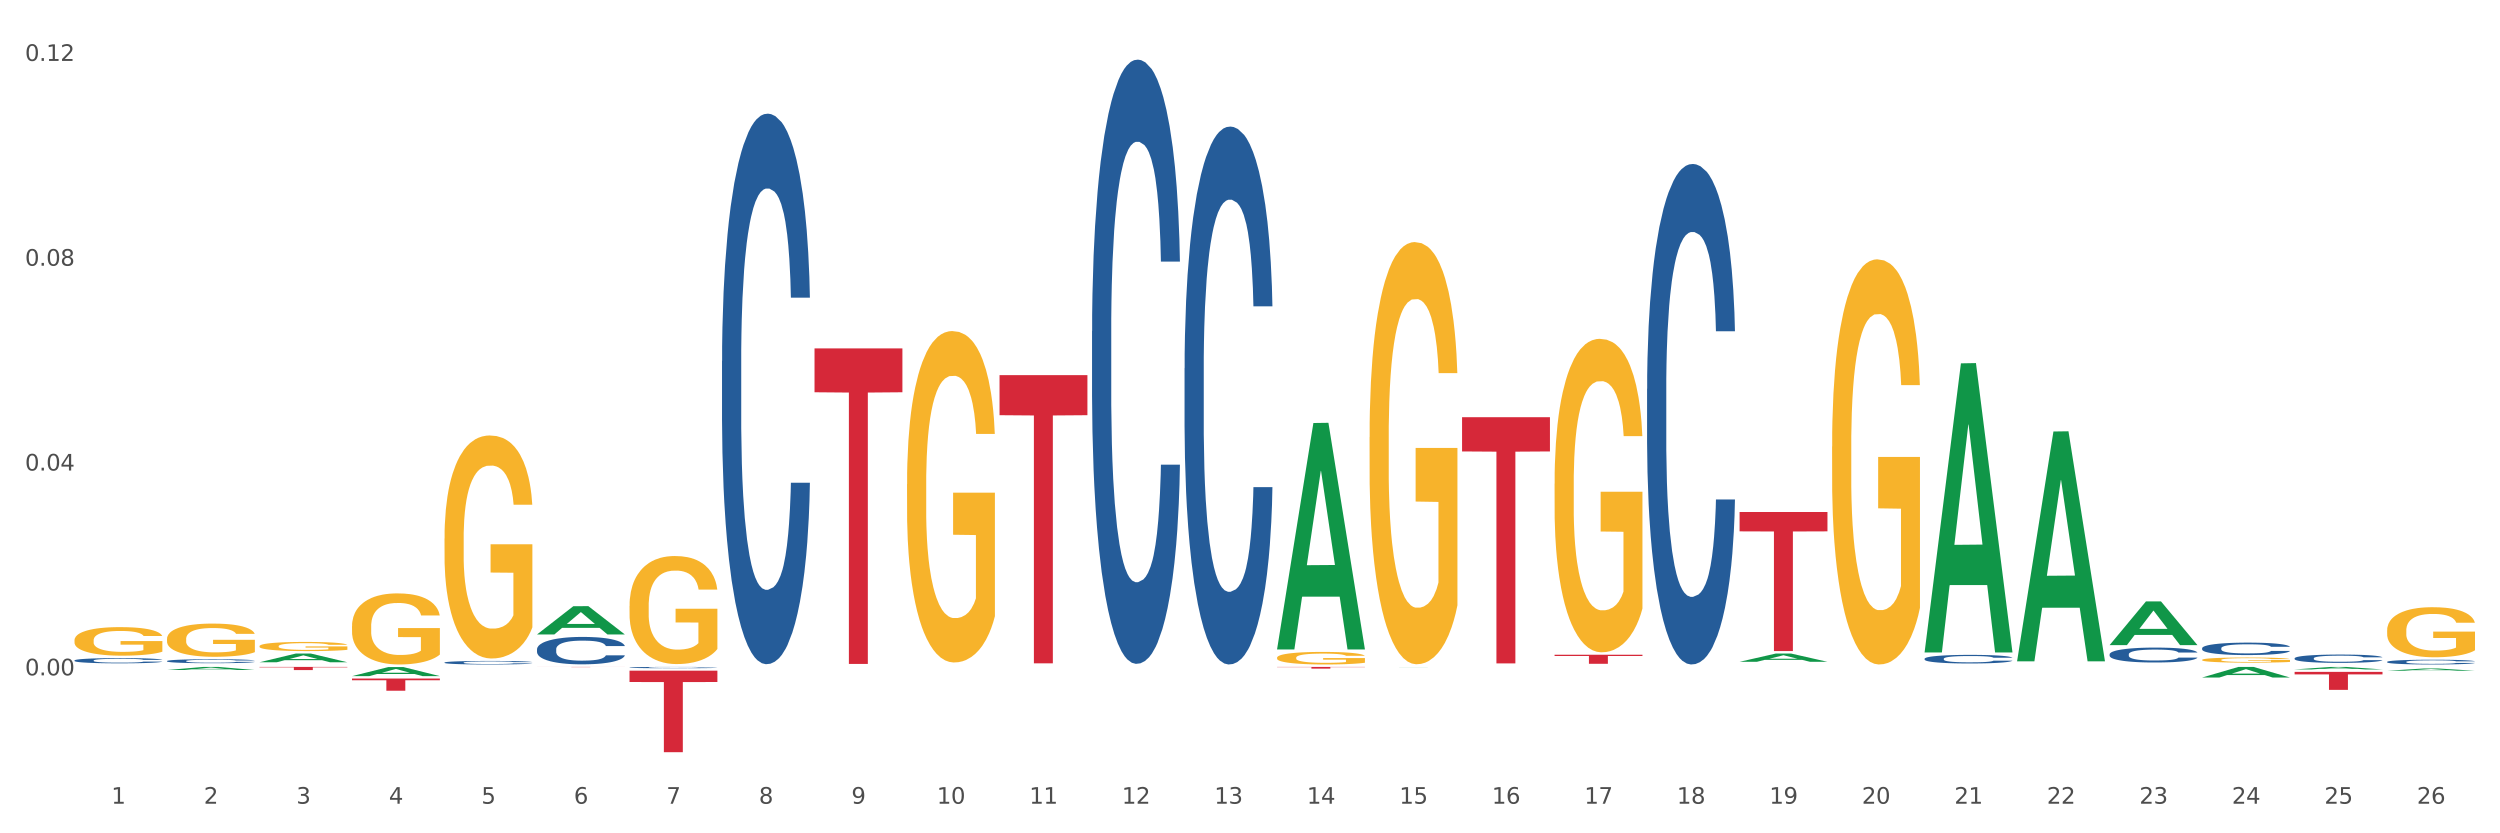 <?xml version="1.0" encoding="utf-8" standalone="no"?>
<!DOCTYPE svg PUBLIC "-//W3C//DTD SVG 1.1//EN"
  "http://www.w3.org/Graphics/SVG/1.1/DTD/svg11.dtd">
<svg xmlns:xlink="http://www.w3.org/1999/xlink" width="1080pt" height="360pt" viewBox="0 0 1080 360" xmlns="http://www.w3.org/2000/svg" version="1.1">
 <rect x="0" y="0" width="1080" height="360" fill="#333333" stroke="none"/>
 <defs>
  <style type="text/css">*{stroke-linejoin: round; stroke-linecap: butt}</style>
 </defs>
 <g id="figure_1">
  <g id="patch_1">
   <path d="M 0 360 
L 1080 360 
L 1080 0 
L 0 0 
z
" style="fill: #ffffff; stroke: #ffffff; stroke-linejoin: miter"/>
  </g>
  <g id="axes_1">
   <g id="matplotlib.axis_1">
    <g id="xtick_1">
     <g id="text_1">
      <!-- 1 -->
      <g style="fill: #4d4d4d" transform="translate(48.103 347.204) scale(0.096 -0.096)">
       <defs>
        <path id="DejaVuSans-31" d="M 794 531 
L 1825 531 
L 1825 4091 
L 703 3866 
L 703 4441 
L 1819 4666 
L 2450 4666 
L 2450 531 
L 3481 531 
L 3481 0 
L 794 0 
L 794 531 
z
" transform="scale(0.016)"/>
       </defs>
       <use xlink:href="#DejaVuSans-31"/>
      </g>
     </g>
    </g>
    <g id="xtick_2">
     <g id="text_2">
      <!-- 2 -->
      <g style="fill: #4d4d4d" transform="translate(88.066 347.204) scale(0.096 -0.096)">
       <defs>
        <path id="DejaVuSans-32" d="M 1228 531 
L 3431 531 
L 3431 0 
L 469 0 
L 469 531 
Q 828 903 1448 1529 
Q 2069 2156 2228 2338 
Q 2531 2678 2651 2914 
Q 2772 3150 2772 3378 
Q 2772 3750 2511 3984 
Q 2250 4219 1831 4219 
Q 1534 4219 1204 4116 
Q 875 4013 500 3803 
L 500 4441 
Q 881 4594 1212 4672 
Q 1544 4750 1819 4750 
Q 2544 4750 2975 4387 
Q 3406 4025 3406 3419 
Q 3406 3131 3298 2873 
Q 3191 2616 2906 2266 
Q 2828 2175 2409 1742 
Q 1991 1309 1228 531 
z
" transform="scale(0.016)"/>
       </defs>
       <use xlink:href="#DejaVuSans-32"/>
      </g>
     </g>
    </g>
    <g id="xtick_3">
     <g id="text_3">
      <!-- 3 -->
      <g style="fill: #4d4d4d" transform="translate(128.028 347.204) scale(0.096 -0.096)">
       <defs>
        <path id="DejaVuSans-33" d="M 2597 2516 
Q 3050 2419 3304 2112 
Q 3559 1806 3559 1356 
Q 3559 666 3084 287 
Q 2609 -91 1734 -91 
Q 1441 -91 1130 -33 
Q 819 25 488 141 
L 488 750 
Q 750 597 1062 519 
Q 1375 441 1716 441 
Q 2309 441 2620 675 
Q 2931 909 2931 1356 
Q 2931 1769 2642 2001 
Q 2353 2234 1838 2234 
L 1294 2234 
L 1294 2753 
L 1863 2753 
Q 2328 2753 2575 2939 
Q 2822 3125 2822 3475 
Q 2822 3834 2567 4026 
Q 2313 4219 1838 4219 
Q 1578 4219 1281 4162 
Q 984 4106 628 3988 
L 628 4550 
Q 988 4650 1302 4700 
Q 1616 4750 1894 4750 
Q 2613 4750 3031 4423 
Q 3450 4097 3450 3541 
Q 3450 3153 3228 2886 
Q 3006 2619 2597 2516 
z
" transform="scale(0.016)"/>
       </defs>
       <use xlink:href="#DejaVuSans-33"/>
      </g>
     </g>
    </g>
    <g id="xtick_4">
     <g id="text_4">
      <!-- 4 -->
      <g style="fill: #4d4d4d" transform="translate(167.99 347.204) scale(0.096 -0.096)">
       <defs>
        <path id="DejaVuSans-34" d="M 2419 4116 
L 825 1625 
L 2419 1625 
L 2419 4116 
z
M 2253 4666 
L 3047 4666 
L 3047 1625 
L 3713 1625 
L 3713 1100 
L 3047 1100 
L 3047 0 
L 2419 0 
L 2419 1100 
L 313 1100 
L 313 1709 
L 2253 4666 
z
" transform="scale(0.016)"/>
       </defs>
       <use xlink:href="#DejaVuSans-34"/>
      </g>
     </g>
    </g>
    <g id="xtick_5">
     <g id="text_5">
      <!-- 5 -->
      <g style="fill: #4d4d4d" transform="translate(207.953 347.204) scale(0.096 -0.096)">
       <defs>
        <path id="DejaVuSans-35" d="M 691 4666 
L 3169 4666 
L 3169 4134 
L 1269 4134 
L 1269 2991 
Q 1406 3038 1543 3061 
Q 1681 3084 1819 3084 
Q 2600 3084 3056 2656 
Q 3513 2228 3513 1497 
Q 3513 744 3044 326 
Q 2575 -91 1722 -91 
Q 1428 -91 1123 -41 
Q 819 9 494 109 
L 494 744 
Q 775 591 1075 516 
Q 1375 441 1709 441 
Q 2250 441 2565 725 
Q 2881 1009 2881 1497 
Q 2881 1984 2565 2268 
Q 2250 2553 1709 2553 
Q 1456 2553 1204 2497 
Q 953 2441 691 2322 
L 691 4666 
z
" transform="scale(0.016)"/>
       </defs>
       <use xlink:href="#DejaVuSans-35"/>
      </g>
     </g>
    </g>
    <g id="xtick_6">
     <g id="text_6">
      <!-- 6 -->
      <g style="fill: #4d4d4d" transform="translate(247.915 347.204) scale(0.096 -0.096)">
       <defs>
        <path id="DejaVuSans-36" d="M 2113 2584 
Q 1688 2584 1439 2293 
Q 1191 2003 1191 1497 
Q 1191 994 1439 701 
Q 1688 409 2113 409 
Q 2538 409 2786 701 
Q 3034 994 3034 1497 
Q 3034 2003 2786 2293 
Q 2538 2584 2113 2584 
z
M 3366 4563 
L 3366 3988 
Q 3128 4100 2886 4159 
Q 2644 4219 2406 4219 
Q 1781 4219 1451 3797 
Q 1122 3375 1075 2522 
Q 1259 2794 1537 2939 
Q 1816 3084 2150 3084 
Q 2853 3084 3261 2657 
Q 3669 2231 3669 1497 
Q 3669 778 3244 343 
Q 2819 -91 2113 -91 
Q 1303 -91 875 529 
Q 447 1150 447 2328 
Q 447 3434 972 4092 
Q 1497 4750 2381 4750 
Q 2619 4750 2861 4703 
Q 3103 4656 3366 4563 
z
" transform="scale(0.016)"/>
       </defs>
       <use xlink:href="#DejaVuSans-36"/>
      </g>
     </g>
    </g>
    <g id="xtick_7">
     <g id="text_7">
      <!-- 7 -->
      <g style="fill: #4d4d4d" transform="translate(287.878 347.204) scale(0.096 -0.096)">
       <defs>
        <path id="DejaVuSans-37" d="M 525 4666 
L 3525 4666 
L 3525 4397 
L 1831 0 
L 1172 0 
L 2766 4134 
L 525 4134 
L 525 4666 
z
" transform="scale(0.016)"/>
       </defs>
       <use xlink:href="#DejaVuSans-37"/>
      </g>
     </g>
    </g>
    <g id="xtick_8">
     <g id="text_8">
      <!-- 8 -->
      <g style="fill: #4d4d4d" transform="translate(327.84 347.204) scale(0.096 -0.096)">
       <defs>
        <path id="DejaVuSans-38" d="M 2034 2216 
Q 1584 2216 1326 1975 
Q 1069 1734 1069 1313 
Q 1069 891 1326 650 
Q 1584 409 2034 409 
Q 2484 409 2743 651 
Q 3003 894 3003 1313 
Q 3003 1734 2745 1975 
Q 2488 2216 2034 2216 
z
M 1403 2484 
Q 997 2584 770 2862 
Q 544 3141 544 3541 
Q 544 4100 942 4425 
Q 1341 4750 2034 4750 
Q 2731 4750 3128 4425 
Q 3525 4100 3525 3541 
Q 3525 3141 3298 2862 
Q 3072 2584 2669 2484 
Q 3125 2378 3379 2068 
Q 3634 1759 3634 1313 
Q 3634 634 3220 271 
Q 2806 -91 2034 -91 
Q 1263 -91 848 271 
Q 434 634 434 1313 
Q 434 1759 690 2068 
Q 947 2378 1403 2484 
z
M 1172 3481 
Q 1172 3119 1398 2916 
Q 1625 2713 2034 2713 
Q 2441 2713 2670 2916 
Q 2900 3119 2900 3481 
Q 2900 3844 2670 4047 
Q 2441 4250 2034 4250 
Q 1625 4250 1398 4047 
Q 1172 3844 1172 3481 
z
" transform="scale(0.016)"/>
       </defs>
       <use xlink:href="#DejaVuSans-38"/>
      </g>
     </g>
    </g>
    <g id="xtick_9">
     <g id="text_9">
      <!-- 9 -->
      <g style="fill: #4d4d4d" transform="translate(367.803 347.204) scale(0.096 -0.096)">
       <defs>
        <path id="DejaVuSans-39" d="M 703 97 
L 703 672 
Q 941 559 1184 500 
Q 1428 441 1663 441 
Q 2288 441 2617 861 
Q 2947 1281 2994 2138 
Q 2813 1869 2534 1725 
Q 2256 1581 1919 1581 
Q 1219 1581 811 2004 
Q 403 2428 403 3163 
Q 403 3881 828 4315 
Q 1253 4750 1959 4750 
Q 2769 4750 3195 4129 
Q 3622 3509 3622 2328 
Q 3622 1225 3098 567 
Q 2575 -91 1691 -91 
Q 1453 -91 1209 -44 
Q 966 3 703 97 
z
M 1959 2075 
Q 2384 2075 2632 2365 
Q 2881 2656 2881 3163 
Q 2881 3666 2632 3958 
Q 2384 4250 1959 4250 
Q 1534 4250 1286 3958 
Q 1038 3666 1038 3163 
Q 1038 2656 1286 2365 
Q 1534 2075 1959 2075 
z
" transform="scale(0.016)"/>
       </defs>
       <use xlink:href="#DejaVuSans-39"/>
      </g>
     </g>
    </g>
    <g id="xtick_10">
     <g id="text_10">
      <!-- 10 -->
      <g style="fill: #4d4d4d" transform="translate(404.711 347.204) scale(0.096 -0.096)">
       <defs>
        <path id="DejaVuSans-30" d="M 2034 4250 
Q 1547 4250 1301 3770 
Q 1056 3291 1056 2328 
Q 1056 1369 1301 889 
Q 1547 409 2034 409 
Q 2525 409 2770 889 
Q 3016 1369 3016 2328 
Q 3016 3291 2770 3770 
Q 2525 4250 2034 4250 
z
M 2034 4750 
Q 2819 4750 3233 4129 
Q 3647 3509 3647 2328 
Q 3647 1150 3233 529 
Q 2819 -91 2034 -91 
Q 1250 -91 836 529 
Q 422 1150 422 2328 
Q 422 3509 836 4129 
Q 1250 4750 2034 4750 
z
" transform="scale(0.016)"/>
       </defs>
       <use xlink:href="#DejaVuSans-31"/>
       <use xlink:href="#DejaVuSans-30" transform="translate(63.623 0)"/>
      </g>
     </g>
    </g>
    <g id="xtick_11">
     <g id="text_11">
      <!-- 11 -->
      <g style="fill: #4d4d4d" transform="translate(444.673 347.204) scale(0.096 -0.096)">
       <use xlink:href="#DejaVuSans-31"/>
       <use xlink:href="#DejaVuSans-31" transform="translate(63.623 0)"/>
      </g>
     </g>
    </g>
    <g id="xtick_12">
     <g id="text_12">
      <!-- 12 -->
      <g style="fill: #4d4d4d" transform="translate(484.636 347.204) scale(0.096 -0.096)">
       <use xlink:href="#DejaVuSans-31"/>
       <use xlink:href="#DejaVuSans-32" transform="translate(63.623 0)"/>
      </g>
     </g>
    </g>
    <g id="xtick_13">
     <g id="text_13">
      <!-- 13 -->
      <g style="fill: #4d4d4d" transform="translate(524.598 347.204) scale(0.096 -0.096)">
       <use xlink:href="#DejaVuSans-31"/>
       <use xlink:href="#DejaVuSans-33" transform="translate(63.623 0)"/>
      </g>
     </g>
    </g>
    <g id="xtick_14">
     <g id="text_14">
      <!-- 14 -->
      <g style="fill: #4d4d4d" transform="translate(564.561 347.204) scale(0.096 -0.096)">
       <use xlink:href="#DejaVuSans-31"/>
       <use xlink:href="#DejaVuSans-34" transform="translate(63.623 0)"/>
      </g>
     </g>
    </g>
    <g id="xtick_15">
     <g id="text_15">
      <!-- 15 -->
      <g style="fill: #4d4d4d" transform="translate(604.523 347.204) scale(0.096 -0.096)">
       <use xlink:href="#DejaVuSans-31"/>
       <use xlink:href="#DejaVuSans-35" transform="translate(63.623 0)"/>
      </g>
     </g>
    </g>
    <g id="xtick_16">
     <g id="text_16">
      <!-- 16 -->
      <g style="fill: #4d4d4d" transform="translate(644.486 347.204) scale(0.096 -0.096)">
       <use xlink:href="#DejaVuSans-31"/>
       <use xlink:href="#DejaVuSans-36" transform="translate(63.623 0)"/>
      </g>
     </g>
    </g>
    <g id="xtick_17">
     <g id="text_17">
      <!-- 17 -->
      <g style="fill: #4d4d4d" transform="translate(684.448 347.204) scale(0.096 -0.096)">
       <use xlink:href="#DejaVuSans-31"/>
       <use xlink:href="#DejaVuSans-37" transform="translate(63.623 0)"/>
      </g>
     </g>
    </g>
    <g id="xtick_18">
     <g id="text_18">
      <!-- 18 -->
      <g style="fill: #4d4d4d" transform="translate(724.41 347.204) scale(0.096 -0.096)">
       <use xlink:href="#DejaVuSans-31"/>
       <use xlink:href="#DejaVuSans-38" transform="translate(63.623 0)"/>
      </g>
     </g>
    </g>
    <g id="xtick_19">
     <g id="text_19">
      <!-- 19 -->
      <g style="fill: #4d4d4d" transform="translate(764.373 347.204) scale(0.096 -0.096)">
       <use xlink:href="#DejaVuSans-31"/>
       <use xlink:href="#DejaVuSans-39" transform="translate(63.623 0)"/>
      </g>
     </g>
    </g>
    <g id="xtick_20">
     <g id="text_20">
      <!-- 20 -->
      <g style="fill: #4d4d4d" transform="translate(804.335 347.204) scale(0.096 -0.096)">
       <use xlink:href="#DejaVuSans-32"/>
       <use xlink:href="#DejaVuSans-30" transform="translate(63.623 0)"/>
      </g>
     </g>
    </g>
    <g id="xtick_21">
     <g id="text_21">
      <!-- 21 -->
      <g style="fill: #4d4d4d" transform="translate(844.298 347.204) scale(0.096 -0.096)">
       <use xlink:href="#DejaVuSans-32"/>
       <use xlink:href="#DejaVuSans-31" transform="translate(63.623 0)"/>
      </g>
     </g>
    </g>
    <g id="xtick_22">
     <g id="text_22">
      <!-- 22 -->
      <g style="fill: #4d4d4d" transform="translate(884.26 347.204) scale(0.096 -0.096)">
       <use xlink:href="#DejaVuSans-32"/>
       <use xlink:href="#DejaVuSans-32" transform="translate(63.623 0)"/>
      </g>
     </g>
    </g>
    <g id="xtick_23">
     <g id="text_23">
      <!-- 23 -->
      <g style="fill: #4d4d4d" transform="translate(924.223 347.204) scale(0.096 -0.096)">
       <use xlink:href="#DejaVuSans-32"/>
       <use xlink:href="#DejaVuSans-33" transform="translate(63.623 0)"/>
      </g>
     </g>
    </g>
    <g id="xtick_24">
     <g id="text_24">
      <!-- 24 -->
      <g style="fill: #4d4d4d" transform="translate(964.185 347.204) scale(0.096 -0.096)">
       <use xlink:href="#DejaVuSans-32"/>
       <use xlink:href="#DejaVuSans-34" transform="translate(63.623 0)"/>
      </g>
     </g>
    </g>
    <g id="xtick_25">
     <g id="text_25">
      <!-- 25 -->
      <g style="fill: #4d4d4d" transform="translate(1004.147 347.204) scale(0.096 -0.096)">
       <use xlink:href="#DejaVuSans-32"/>
       <use xlink:href="#DejaVuSans-35" transform="translate(63.623 0)"/>
      </g>
     </g>
    </g>
    <g id="xtick_26">
     <g id="text_26">
      <!-- 26 -->
      <g style="fill: #4d4d4d" transform="translate(1044.11 347.204) scale(0.096 -0.096)">
       <use xlink:href="#DejaVuSans-32"/>
       <use xlink:href="#DejaVuSans-36" transform="translate(63.623 0)"/>
      </g>
     </g>
    </g>
    <g id="xtick_27"/>
    <g id="xtick_28"/>
    <g id="xtick_29"/>
    <g id="xtick_30"/>
    <g id="xtick_31"/>
    <g id="xtick_32"/>
    <g id="xtick_33"/>
    <g id="xtick_34"/>
    <g id="xtick_35"/>
    <g id="xtick_36"/>
    <g id="xtick_37"/>
    <g id="xtick_38"/>
    <g id="xtick_39"/>
    <g id="xtick_40"/>
    <g id="xtick_41"/>
    <g id="xtick_42"/>
    <g id="xtick_43"/>
    <g id="xtick_44"/>
    <g id="xtick_45"/>
    <g id="xtick_46"/>
    <g id="xtick_47"/>
    <g id="xtick_48"/>
    <g id="xtick_49"/>
    <g id="xtick_50"/>
    <g id="xtick_51"/>
   </g>
   <g id="matplotlib.axis_2">
    <g id="ytick_1">
     <g id="text_27">
      <!-- 0.00 -->
      <g style="fill: #4d4d4d" transform="translate(10.8 291.754) scale(0.096 -0.096)">
       <defs>
        <path id="DejaVuSans-2e" d="M 684 794 
L 1344 794 
L 1344 0 
L 684 0 
L 684 794 
z
" transform="scale(0.016)"/>
       </defs>
       <use xlink:href="#DejaVuSans-30"/>
       <use xlink:href="#DejaVuSans-2e" transform="translate(63.623 0)"/>
       <use xlink:href="#DejaVuSans-30" transform="translate(95.41 0)"/>
       <use xlink:href="#DejaVuSans-30" transform="translate(159.033 0)"/>
      </g>
     </g>
    </g>
    <g id="ytick_2">
     <g id="text_28">
      <!-- 0.04 -->
      <g style="fill: #4d4d4d" transform="translate(10.8 203.273) scale(0.096 -0.096)">
       <use xlink:href="#DejaVuSans-30"/>
       <use xlink:href="#DejaVuSans-2e" transform="translate(63.623 0)"/>
       <use xlink:href="#DejaVuSans-30" transform="translate(95.41 0)"/>
       <use xlink:href="#DejaVuSans-34" transform="translate(159.033 0)"/>
      </g>
     </g>
    </g>
    <g id="ytick_3">
     <g id="text_29">
      <!-- 0.08 -->
      <g style="fill: #4d4d4d" transform="translate(10.8 114.791) scale(0.096 -0.096)">
       <use xlink:href="#DejaVuSans-30"/>
       <use xlink:href="#DejaVuSans-2e" transform="translate(63.623 0)"/>
       <use xlink:href="#DejaVuSans-30" transform="translate(95.41 0)"/>
       <use xlink:href="#DejaVuSans-38" transform="translate(159.033 0)"/>
      </g>
     </g>
    </g>
    <g id="ytick_4">
     <g id="text_30">
      <!-- 0.12 -->
      <g style="fill: #4d4d4d" transform="translate(10.8 26.31) scale(0.096 -0.096)">
       <use xlink:href="#DejaVuSans-30"/>
       <use xlink:href="#DejaVuSans-2e" transform="translate(63.623 0)"/>
       <use xlink:href="#DejaVuSans-31" transform="translate(95.41 0)"/>
       <use xlink:href="#DejaVuSans-32" transform="translate(159.033 0)"/>
      </g>
     </g>
    </g>
    <g id="ytick_5"/>
    <g id="ytick_6"/>
    <g id="ytick_7"/>
    <g id="ytick_8"/>
   </g>
   <g id="PolyCollection_1">
    <path d="M 72.137 289.451 
L 72.177 289.45 
L 87.832 288.108 
L 94.329 288.107 
L 110.102 289.454 
L 102.587 289.454 
L 99.182 289.14 
L 83.018 289.14 
L 82.901 289.145 
L 79.613 289.454 
L 72.137 289.454 
L 72.137 289.451 
L 85.053 288.953 
L 97.147 288.952 
L 91.159 288.394 
L 91.08 288.392 
L 91.002 288.395 
L 85.014 288.952 
L 85.053 288.953 
L 72.137 289.451 
z
" clip-path="url(#p8b71f351a0)" style="fill: #109648"/>
    <path d="M 471.762 143.045 
L 471.807 142.807 
L 471.807 136.132 
L 471.941 127.073 
L 472.435 110.386 
L 473.063 97.752 
L 474.14 82.972 
L 474.723 76.774 
L 475.486 69.861 
L 477.057 58.657 
L 478.852 49.121 
L 480.108 43.877 
L 481.051 40.539 
L 483.16 34.58 
L 484.372 31.958 
L 485.628 29.812 
L 486.705 28.382 
L 488.5 26.713 
L 489.936 25.998 
L 491.596 25.759 
L 492.988 25.998 
L 494.827 26.951 
L 497.52 29.812 
L 498.552 31.481 
L 499.943 34.341 
L 501.379 38.156 
L 502.546 41.97 
L 503.892 47.453 
L 505.283 54.604 
L 506.63 63.663 
L 507.572 72.006 
L 508.335 80.826 
L 509.008 91.554 
L 509.502 103.235 
L 509.726 113.008 
L 501.514 113.008 
L 501.289 104.188 
L 500.841 94.653 
L 500.392 88.216 
L 499.898 82.972 
L 499.135 77.012 
L 498.462 73.198 
L 497.34 68.669 
L 496.308 65.808 
L 495.456 64.139 
L 494.424 62.709 
L 492.225 61.279 
L 490.654 61.279 
L 489.667 61.756 
L 488.455 62.948 
L 487.423 64.616 
L 486.211 67.477 
L 485.269 70.576 
L 484.327 74.628 
L 483.788 77.489 
L 482.98 82.734 
L 482.442 87.024 
L 481.724 94.414 
L 481.32 99.659 
L 480.602 113.247 
L 480.288 123.259 
L 480.153 130.172 
L 480.064 137.8 
L 480.064 174.989 
L 480.333 191.675 
L 480.557 198.827 
L 480.916 206.932 
L 481.589 217.421 
L 482.577 227.672 
L 483.609 235.062 
L 484.461 239.591 
L 485.269 242.928 
L 486.077 245.55 
L 487.064 247.934 
L 487.872 249.365 
L 489.083 250.795 
L 490.519 251.51 
L 491.641 251.51 
L 493.93 250.318 
L 494.962 249.126 
L 495.949 247.458 
L 497.026 244.835 
L 497.879 241.975 
L 498.373 239.829 
L 499.18 235.3 
L 499.809 230.532 
L 500.347 225.049 
L 500.706 220.282 
L 501.11 213.13 
L 501.424 205.025 
L 501.514 200.734 
L 509.726 200.734 
L 509.547 209.316 
L 509.232 217.659 
L 508.604 228.864 
L 508.111 235.3 
L 507.348 243.167 
L 506.54 249.841 
L 505.418 257.231 
L 504.386 262.714 
L 503.309 267.482 
L 502.142 271.773 
L 500.033 277.732 
L 499.27 279.401 
L 497.655 282.262 
L 496.398 283.93 
L 494.558 285.599 
L 492.673 286.553 
L 490.699 286.791 
L 488.949 286.314 
L 487.019 284.884 
L 485.808 283.454 
L 484.461 281.308 
L 482.891 277.971 
L 481.41 273.918 
L 480.019 269.151 
L 478.717 263.668 
L 477.506 257.47 
L 475.935 247.219 
L 474.768 237.207 
L 473.916 227.91 
L 473.332 220.043 
L 472.749 210.031 
L 472.435 203.118 
L 471.941 186.431 
L 471.762 170.936 
L 471.762 143.045 
z
" clip-path="url(#p8b71f351a0)" style="fill: #255c99"/>
    <path d="M 311.912 155.966 
L 311.957 155.749 
L 311.957 149.667 
L 312.091 141.413 
L 312.585 126.209 
L 313.213 114.697 
L 314.29 101.231 
L 314.874 95.583 
L 315.637 89.285 
L 317.207 79.076 
L 319.002 70.388 
L 320.259 65.609 
L 321.201 62.569 
L 323.31 57.138 
L 324.522 54.749 
L 325.778 52.794 
L 326.855 51.491 
L 328.65 49.971 
L 330.086 49.319 
L 331.747 49.102 
L 333.138 49.319 
L 334.978 50.188 
L 337.67 52.794 
L 338.702 54.315 
L 340.094 56.921 
L 341.53 60.396 
L 342.696 63.872 
L 344.043 68.867 
L 345.434 75.384 
L 346.78 83.637 
L 347.722 91.239 
L 348.485 99.276 
L 349.158 109.05 
L 349.652 119.693 
L 349.876 128.598 
L 341.664 128.598 
L 341.44 120.562 
L 340.991 111.874 
L 340.542 106.009 
L 340.049 101.231 
L 339.286 95.801 
L 338.613 92.325 
L 337.491 88.199 
L 336.459 85.592 
L 335.606 84.072 
L 334.574 82.768 
L 332.375 81.465 
L 330.804 81.465 
L 329.817 81.9 
L 328.606 82.986 
L 327.573 84.506 
L 326.362 87.113 
L 325.419 89.936 
L 324.477 93.629 
L 323.939 96.235 
L 323.131 101.014 
L 322.592 104.923 
L 321.874 111.657 
L 321.47 116.435 
L 320.752 128.816 
L 320.438 137.938 
L 320.304 144.237 
L 320.214 151.188 
L 320.214 185.071 
L 320.483 200.276 
L 320.708 206.792 
L 321.067 214.177 
L 321.74 223.734 
L 322.727 233.073 
L 323.759 239.807 
L 324.612 243.933 
L 325.419 246.974 
L 326.227 249.364 
L 327.214 251.536 
L 328.022 252.839 
L 329.234 254.142 
L 330.67 254.794 
L 331.792 254.794 
L 334.08 253.708 
L 335.112 252.622 
L 336.1 251.101 
L 337.177 248.712 
L 338.029 246.106 
L 338.523 244.151 
L 339.331 240.024 
L 339.959 235.68 
L 340.497 230.684 
L 340.856 226.34 
L 341.26 219.824 
L 341.574 212.439 
L 341.664 208.529 
L 349.876 208.529 
L 349.697 216.349 
L 349.383 223.951 
L 348.754 234.159 
L 348.261 240.024 
L 347.498 247.192 
L 346.69 253.273 
L 345.568 260.007 
L 344.536 265.002 
L 343.459 269.346 
L 342.292 273.256 
L 340.183 278.686 
L 339.42 280.206 
L 337.805 282.813 
L 336.548 284.333 
L 334.709 285.854 
L 332.824 286.723 
L 330.849 286.94 
L 329.099 286.505 
L 327.17 285.202 
L 325.958 283.899 
L 324.612 281.944 
L 323.041 278.903 
L 321.56 275.211 
L 320.169 270.867 
L 318.868 265.871 
L 317.656 260.224 
L 316.085 250.884 
L 314.919 241.761 
L 314.066 233.291 
L 313.483 226.123 
L 312.899 217 
L 312.585 210.701 
L 312.091 195.497 
L 311.912 181.379 
L 311.912 155.966 
z
" clip-path="url(#p8b71f351a0)" style="fill: #255c99"/>
    <path d="M 271.95 288.366 
L 271.994 288.366 
L 271.994 288.351 
L 272.129 288.331 
L 272.623 288.294 
L 273.251 288.266 
L 274.328 288.233 
L 274.911 288.22 
L 275.674 288.204 
L 277.245 288.18 
L 279.04 288.159 
L 280.296 288.147 
L 281.239 288.14 
L 283.348 288.127 
L 284.559 288.121 
L 285.816 288.116 
L 286.893 288.113 
L 288.688 288.109 
L 290.124 288.108 
L 291.784 288.107 
L 293.175 288.108 
L 295.015 288.11 
L 297.708 288.116 
L 298.74 288.12 
L 300.131 288.126 
L 301.567 288.134 
L 302.734 288.143 
L 304.08 288.155 
L 305.471 288.171 
L 306.817 288.191 
L 307.76 288.209 
L 308.523 288.229 
L 309.196 288.252 
L 309.689 288.278 
L 309.914 288.3 
L 301.702 288.3 
L 301.477 288.28 
L 301.029 288.259 
L 300.58 288.245 
L 300.086 288.233 
L 299.323 288.22 
L 298.65 288.212 
L 297.528 288.202 
L 296.496 288.196 
L 295.644 288.192 
L 294.611 288.189 
L 292.413 288.186 
L 290.842 288.186 
L 289.855 288.187 
L 288.643 288.189 
L 287.611 288.193 
L 286.399 288.199 
L 285.457 288.206 
L 284.515 288.215 
L 283.976 288.221 
L 283.168 288.233 
L 282.63 288.242 
L 281.912 288.259 
L 281.508 288.27 
L 280.79 288.3 
L 280.476 288.322 
L 280.341 288.338 
L 280.251 288.355 
L 280.251 288.437 
L 280.521 288.474 
L 280.745 288.489 
L 281.104 288.507 
L 281.777 288.53 
L 282.764 288.553 
L 283.797 288.569 
L 284.649 288.579 
L 285.457 288.587 
L 286.265 288.593 
L 287.252 288.598 
L 288.06 288.601 
L 289.271 288.604 
L 290.707 288.606 
L 291.829 288.606 
L 294.118 288.603 
L 295.15 288.6 
L 296.137 288.597 
L 297.214 288.591 
L 298.067 288.585 
L 298.56 288.58 
L 299.368 288.57 
L 299.996 288.559 
L 300.535 288.547 
L 300.894 288.537 
L 301.298 288.521 
L 301.612 288.503 
L 301.702 288.494 
L 309.914 288.494 
L 309.734 288.513 
L 309.42 288.531 
L 308.792 288.556 
L 308.298 288.57 
L 307.535 288.587 
L 306.728 288.602 
L 305.606 288.618 
L 304.574 288.631 
L 303.497 288.641 
L 302.33 288.651 
L 300.221 288.664 
L 299.458 288.667 
L 297.842 288.674 
L 296.586 288.677 
L 294.746 288.681 
L 292.861 288.683 
L 290.887 288.684 
L 289.137 288.683 
L 287.207 288.679 
L 285.995 288.676 
L 284.649 288.672 
L 283.079 288.664 
L 281.598 288.655 
L 280.207 288.645 
L 278.905 288.633 
L 277.694 288.619 
L 276.123 288.596 
L 274.956 288.574 
L 274.104 288.554 
L 273.52 288.536 
L 272.937 288.514 
L 272.623 288.499 
L 272.129 288.462 
L 271.95 288.428 
L 271.95 288.366 
z
" clip-path="url(#p8b71f351a0)" style="fill: #255c99"/>
    <path d="M 231.987 280.472 
L 232.032 280.462 
L 232.032 280.159 
L 232.167 279.747 
L 232.66 278.99 
L 233.289 278.417 
L 234.366 277.746 
L 234.949 277.465 
L 235.712 277.151 
L 237.282 276.643 
L 239.077 276.21 
L 240.334 275.972 
L 241.276 275.82 
L 243.385 275.55 
L 244.597 275.431 
L 245.854 275.334 
L 246.931 275.269 
L 248.726 275.193 
L 250.162 275.16 
L 251.822 275.15 
L 253.213 275.16 
L 255.053 275.204 
L 257.745 275.334 
L 258.778 275.409 
L 260.169 275.539 
L 261.605 275.712 
L 262.771 275.885 
L 264.118 276.134 
L 265.509 276.459 
L 266.855 276.87 
L 267.797 277.248 
L 268.56 277.649 
L 269.233 278.136 
L 269.727 278.666 
L 269.951 279.109 
L 261.739 279.109 
L 261.515 278.709 
L 261.066 278.276 
L 260.617 277.984 
L 260.124 277.746 
L 259.361 277.476 
L 258.688 277.303 
L 257.566 277.097 
L 256.534 276.967 
L 255.681 276.891 
L 254.649 276.826 
L 252.45 276.762 
L 250.88 276.762 
L 249.892 276.783 
L 248.681 276.837 
L 247.649 276.913 
L 246.437 277.043 
L 245.495 277.183 
L 244.552 277.367 
L 244.014 277.497 
L 243.206 277.735 
L 242.667 277.93 
L 241.949 278.265 
L 241.546 278.503 
L 240.828 279.12 
L 240.513 279.574 
L 240.379 279.888 
L 240.289 280.234 
L 240.289 281.922 
L 240.558 282.679 
L 240.783 283.004 
L 241.142 283.372 
L 241.815 283.848 
L 242.802 284.313 
L 243.834 284.648 
L 244.687 284.854 
L 245.495 285.005 
L 246.302 285.124 
L 247.29 285.233 
L 248.097 285.297 
L 249.309 285.362 
L 250.745 285.395 
L 251.867 285.395 
L 254.155 285.341 
L 255.188 285.287 
L 256.175 285.211 
L 257.252 285.092 
L 258.104 284.962 
L 258.598 284.865 
L 259.406 284.659 
L 260.034 284.443 
L 260.573 284.194 
L 260.932 283.978 
L 261.335 283.653 
L 261.65 283.285 
L 261.739 283.09 
L 269.951 283.09 
L 269.772 283.48 
L 269.458 283.859 
L 268.83 284.367 
L 268.336 284.659 
L 267.573 285.016 
L 266.765 285.319 
L 265.643 285.654 
L 264.611 285.903 
L 263.534 286.12 
L 262.368 286.314 
L 260.258 286.585 
L 259.496 286.661 
L 257.88 286.79 
L 256.624 286.866 
L 254.784 286.942 
L 252.899 286.985 
L 250.924 286.996 
L 249.174 286.974 
L 247.245 286.909 
L 246.033 286.844 
L 244.687 286.747 
L 243.116 286.596 
L 241.635 286.412 
L 240.244 286.195 
L 238.943 285.947 
L 237.731 285.665 
L 236.161 285.2 
L 234.994 284.746 
L 234.141 284.324 
L 233.558 283.967 
L 232.974 283.512 
L 232.66 283.199 
L 232.167 282.441 
L 231.987 281.738 
L 231.987 280.472 
z
" clip-path="url(#p8b71f351a0)" style="fill: #255c99"/>
    <path d="M 192.025 286.213 
L 192.07 286.212 
L 192.07 286.173 
L 192.204 286.119 
L 192.698 286.021 
L 193.326 285.947 
L 194.403 285.86 
L 194.986 285.824 
L 195.749 285.783 
L 197.32 285.717 
L 199.115 285.661 
L 200.371 285.631 
L 201.314 285.611 
L 203.423 285.576 
L 204.635 285.561 
L 205.891 285.548 
L 206.968 285.54 
L 208.763 285.53 
L 210.199 285.526 
L 211.859 285.524 
L 213.251 285.526 
L 215.09 285.531 
L 217.783 285.548 
L 218.815 285.558 
L 220.206 285.575 
L 221.642 285.597 
L 222.809 285.619 
L 224.155 285.652 
L 225.546 285.694 
L 226.893 285.747 
L 227.835 285.796 
L 228.598 285.848 
L 229.271 285.911 
L 229.765 285.979 
L 229.989 286.037 
L 221.777 286.037 
L 221.553 285.985 
L 221.104 285.929 
L 220.655 285.891 
L 220.161 285.86 
L 219.399 285.825 
L 218.725 285.803 
L 217.603 285.776 
L 216.571 285.76 
L 215.719 285.75 
L 214.687 285.741 
L 212.488 285.733 
L 210.917 285.733 
L 209.93 285.736 
L 208.718 285.743 
L 207.686 285.753 
L 206.474 285.769 
L 205.532 285.788 
L 204.59 285.811 
L 204.051 285.828 
L 203.243 285.859 
L 202.705 285.884 
L 201.987 285.928 
L 201.583 285.958 
L 200.865 286.038 
L 200.551 286.097 
L 200.416 286.138 
L 200.327 286.182 
L 200.327 286.401 
L 200.596 286.499 
L 200.82 286.541 
L 201.179 286.589 
L 201.852 286.65 
L 202.84 286.71 
L 203.872 286.754 
L 204.724 286.78 
L 205.532 286.8 
L 206.34 286.815 
L 207.327 286.829 
L 208.135 286.838 
L 209.346 286.846 
L 210.782 286.85 
L 211.904 286.85 
L 214.193 286.843 
L 215.225 286.836 
L 216.212 286.827 
L 217.289 286.811 
L 218.142 286.794 
L 218.636 286.782 
L 219.443 286.755 
L 220.072 286.727 
L 220.61 286.695 
L 220.969 286.667 
L 221.373 286.625 
L 221.687 286.577 
L 221.777 286.552 
L 229.989 286.552 
L 229.81 286.603 
L 229.495 286.652 
L 228.867 286.717 
L 228.374 286.755 
L 227.611 286.801 
L 226.803 286.841 
L 225.681 286.884 
L 224.649 286.916 
L 223.572 286.944 
L 222.405 286.969 
L 220.296 287.004 
L 219.533 287.014 
L 217.918 287.031 
L 216.661 287.041 
L 214.821 287.051 
L 212.936 287.056 
L 210.962 287.058 
L 209.212 287.055 
L 207.282 287.046 
L 206.071 287.038 
L 204.724 287.025 
L 203.154 287.006 
L 201.673 286.982 
L 200.282 286.954 
L 198.98 286.922 
L 197.769 286.885 
L 196.198 286.825 
L 195.031 286.766 
L 194.179 286.712 
L 193.595 286.666 
L 193.012 286.607 
L 192.698 286.566 
L 192.204 286.468 
L 192.025 286.377 
L 192.025 286.213 
z
" clip-path="url(#p8b71f351a0)" style="fill: #255c99"/>
    <path d="M 72.137 285.559 
L 72.182 285.558 
L 72.182 285.514 
L 72.317 285.454 
L 72.811 285.344 
L 73.439 285.261 
L 74.516 285.163 
L 75.099 285.122 
L 75.862 285.077 
L 77.433 285.003 
L 79.228 284.94 
L 80.484 284.905 
L 81.427 284.883 
L 83.536 284.844 
L 84.747 284.827 
L 86.004 284.812 
L 87.081 284.803 
L 88.876 284.792 
L 90.312 284.787 
L 91.972 284.786 
L 93.363 284.787 
L 95.203 284.794 
L 97.896 284.812 
L 98.928 284.823 
L 100.319 284.842 
L 101.755 284.867 
L 102.922 284.893 
L 104.268 284.929 
L 105.659 284.976 
L 107.005 285.036 
L 107.948 285.091 
L 108.711 285.149 
L 109.384 285.22 
L 109.877 285.297 
L 110.102 285.361 
L 101.89 285.361 
L 101.665 285.303 
L 101.216 285.24 
L 100.768 285.198 
L 100.274 285.163 
L 99.511 285.124 
L 98.838 285.099 
L 97.716 285.069 
L 96.684 285.05 
L 95.831 285.039 
L 94.799 285.029 
L 92.6 285.02 
L 91.03 285.02 
L 90.043 285.023 
L 88.831 285.031 
L 87.799 285.042 
L 86.587 285.061 
L 85.645 285.081 
L 84.702 285.108 
L 84.164 285.127 
L 83.356 285.162 
L 82.818 285.19 
L 82.1 285.239 
L 81.696 285.273 
L 80.978 285.363 
L 80.664 285.429 
L 80.529 285.474 
L 80.439 285.525 
L 80.439 285.77 
L 80.709 285.88 
L 80.933 285.927 
L 81.292 285.981 
L 81.965 286.05 
L 82.952 286.117 
L 83.984 286.166 
L 84.837 286.196 
L 85.645 286.218 
L 86.453 286.235 
L 87.44 286.251 
L 88.248 286.261 
L 89.459 286.27 
L 90.895 286.275 
L 92.017 286.275 
L 94.306 286.267 
L 95.338 286.259 
L 96.325 286.248 
L 97.402 286.231 
L 98.255 286.212 
L 98.748 286.198 
L 99.556 286.168 
L 100.184 286.136 
L 100.723 286.1 
L 101.082 286.069 
L 101.486 286.022 
L 101.8 285.968 
L 101.89 285.94 
L 110.102 285.94 
L 109.922 285.996 
L 109.608 286.051 
L 108.98 286.125 
L 108.486 286.168 
L 107.723 286.22 
L 106.916 286.264 
L 105.794 286.312 
L 104.762 286.349 
L 103.685 286.38 
L 102.518 286.408 
L 100.409 286.448 
L 99.646 286.459 
L 98.03 286.478 
L 96.774 286.489 
L 94.934 286.5 
L 93.049 286.506 
L 91.075 286.507 
L 89.325 286.504 
L 87.395 286.495 
L 86.183 286.485 
L 84.837 286.471 
L 83.266 286.449 
L 81.786 286.422 
L 80.394 286.391 
L 79.093 286.355 
L 77.881 286.314 
L 76.311 286.246 
L 75.144 286.18 
L 74.291 286.119 
L 73.708 286.067 
L 73.125 286.001 
L 72.811 285.956 
L 72.317 285.845 
L 72.137 285.743 
L 72.137 285.559 
z
" clip-path="url(#p8b71f351a0)" style="fill: #255c99"/>
    <path d="M 32.175 285.314 
L 32.22 285.312 
L 32.22 285.254 
L 32.355 285.176 
L 32.848 285.031 
L 33.476 284.922 
L 34.553 284.794 
L 35.137 284.74 
L 35.9 284.681 
L 37.47 284.584 
L 39.265 284.501 
L 40.522 284.456 
L 41.464 284.427 
L 43.573 284.375 
L 44.785 284.352 
L 46.041 284.334 
L 47.118 284.321 
L 48.913 284.307 
L 50.349 284.301 
L 52.01 284.299 
L 53.401 284.301 
L 55.241 284.309 
L 57.933 284.334 
L 58.965 284.348 
L 60.357 284.373 
L 61.793 284.406 
L 62.959 284.439 
L 64.306 284.487 
L 65.697 284.548 
L 67.043 284.627 
L 67.985 284.699 
L 68.748 284.775 
L 69.421 284.868 
L 69.915 284.969 
L 70.139 285.054 
L 61.927 285.054 
L 61.703 284.978 
L 61.254 284.895 
L 60.805 284.839 
L 60.312 284.794 
L 59.549 284.742 
L 58.876 284.709 
L 57.754 284.67 
L 56.722 284.645 
L 55.869 284.631 
L 54.837 284.619 
L 52.638 284.606 
L 51.067 284.606 
L 50.08 284.61 
L 48.869 284.621 
L 47.836 284.635 
L 46.625 284.66 
L 45.682 284.687 
L 44.74 284.722 
L 44.202 284.747 
L 43.394 284.792 
L 42.855 284.829 
L 42.137 284.893 
L 41.733 284.939 
L 41.015 285.056 
L 40.701 285.143 
L 40.567 285.203 
L 40.477 285.269 
L 40.477 285.591 
L 40.746 285.735 
L 40.971 285.797 
L 41.33 285.867 
L 42.003 285.958 
L 42.99 286.047 
L 44.022 286.111 
L 44.875 286.15 
L 45.682 286.179 
L 46.49 286.201 
L 47.477 286.222 
L 48.285 286.234 
L 49.497 286.247 
L 50.933 286.253 
L 52.055 286.253 
L 54.343 286.243 
L 55.375 286.232 
L 56.363 286.218 
L 57.44 286.195 
L 58.292 286.17 
L 58.786 286.152 
L 59.594 286.113 
L 60.222 286.071 
L 60.76 286.024 
L 61.119 285.983 
L 61.523 285.921 
L 61.837 285.851 
L 61.927 285.813 
L 70.139 285.813 
L 69.96 285.888 
L 69.646 285.96 
L 69.017 286.057 
L 68.524 286.113 
L 67.761 286.181 
L 66.953 286.239 
L 65.831 286.303 
L 64.799 286.35 
L 63.722 286.391 
L 62.555 286.428 
L 60.446 286.48 
L 59.683 286.494 
L 58.068 286.519 
L 56.811 286.534 
L 54.972 286.548 
L 53.087 286.556 
L 51.112 286.558 
L 49.362 286.554 
L 47.433 286.542 
L 46.221 286.53 
L 44.875 286.511 
L 43.304 286.482 
L 41.823 286.447 
L 40.432 286.406 
L 39.131 286.358 
L 37.919 286.305 
L 36.348 286.216 
L 35.182 286.129 
L 34.329 286.049 
L 33.746 285.981 
L 33.162 285.894 
L 32.848 285.834 
L 32.355 285.69 
L 32.175 285.556 
L 32.175 285.314 
z
" clip-path="url(#p8b71f351a0)" style="fill: #255c99"/>
    <path d="M 32.175 276.616 
L 32.22 276.605 
L 32.22 276.199 
L 32.309 275.85 
L 32.758 275.006 
L 33.43 274.307 
L 33.923 273.936 
L 34.416 273.632 
L 34.999 273.328 
L 35.716 273.012 
L 37.016 272.551 
L 37.823 272.314 
L 38.809 272.066 
L 40.602 271.706 
L 41.901 271.503 
L 43.246 271.334 
L 45.442 271.132 
L 46.877 271.041 
L 48.401 270.974 
L 50.238 270.929 
L 51.628 270.918 
L 54.676 270.951 
L 57.275 271.053 
L 58.53 271.132 
L 60.144 271.267 
L 60.996 271.357 
L 62.385 271.537 
L 63.819 271.773 
L 64.805 271.976 
L 66.285 272.359 
L 67.405 272.742 
L 68.436 273.215 
L 68.974 273.542 
L 69.377 273.846 
L 69.736 274.195 
L 70.094 274.747 
L 62.027 274.747 
L 61.713 274.352 
L 61.22 273.981 
L 60.503 273.62 
L 59.875 273.395 
L 58.799 273.114 
L 57.813 272.933 
L 56.782 272.798 
L 55.527 272.686 
L 54.541 272.629 
L 53.152 272.584 
L 50.418 272.596 
L 48.58 272.686 
L 47.325 272.798 
L 46.518 272.9 
L 45.801 273.012 
L 44.994 273.17 
L 44.053 273.406 
L 43.381 273.62 
L 42.708 273.891 
L 42.17 274.161 
L 41.677 274.476 
L 41.274 274.814 
L 40.96 275.163 
L 40.691 275.591 
L 40.467 276.301 
L 40.467 277.844 
L 40.557 278.193 
L 40.781 278.655 
L 41.05 279.004 
L 41.498 279.42 
L 41.901 279.702 
L 42.663 280.107 
L 43.515 280.445 
L 44.187 280.659 
L 44.86 280.839 
L 46.025 281.087 
L 47.325 281.29 
L 48.445 281.414 
L 49.969 281.526 
L 51 281.571 
L 51.897 281.594 
L 54.093 281.594 
L 55.662 281.56 
L 57.41 281.481 
L 58.754 281.38 
L 59.875 281.256 
L 61.13 281.053 
L 61.937 280.862 
L 61.937 278.508 
L 52.076 278.497 
L 52.076 276.931 
L 70.139 276.931 
L 70.139 281.526 
L 69.377 281.763 
L 68.526 281.977 
L 67.629 282.168 
L 66.285 282.405 
L 64.671 282.63 
L 63.237 282.788 
L 61.713 282.923 
L 59.92 283.047 
L 57.589 283.159 
L 56.155 283.204 
L 54.362 283.238 
L 52.255 283.249 
L 50.418 283.227 
L 48.625 283.171 
L 46.742 283.069 
L 44.904 282.923 
L 43.515 282.776 
L 42.126 282.596 
L 40.646 282.36 
L 39.481 282.134 
L 38.585 281.932 
L 37.598 281.673 
L 36.523 281.335 
L 35.716 281.031 
L 34.999 280.715 
L 34.237 280.31 
L 33.699 279.961 
L 33.161 279.522 
L 32.847 279.195 
L 32.489 278.688 
L 32.22 277.979 
L 32.175 276.616 
z
" clip-path="url(#p8b71f351a0)" style="fill: #f7b32b"/>
    <path d="M 112.1 288.107 
L 150.064 288.107 
L 150.064 288.297 
L 135.13 288.298 
L 135.13 289.474 
L 126.944 289.474 
L 126.944 288.298 
L 112.1 288.297 
L 112.1 288.108 
L 112.1 288.107 
z
" clip-path="url(#p8b71f351a0)" style="fill: #d62839"/>
    <path d="M 112.1 279.147 
L 112.145 279.143 
L 112.145 279.013 
L 112.234 278.901 
L 112.683 278.629 
L 113.355 278.405 
L 113.848 278.286 
L 114.341 278.188 
L 114.924 278.09 
L 115.641 277.989 
L 116.941 277.84 
L 117.747 277.764 
L 118.734 277.685 
L 120.526 277.569 
L 121.826 277.504 
L 123.171 277.449 
L 125.367 277.384 
L 126.802 277.355 
L 128.325 277.334 
L 130.163 277.319 
L 131.553 277.315 
L 134.601 277.326 
L 137.2 277.359 
L 138.455 277.384 
L 140.069 277.428 
L 140.92 277.457 
L 142.31 277.515 
L 143.744 277.591 
L 144.73 277.656 
L 146.209 277.779 
L 147.33 277.902 
L 148.361 278.054 
L 148.899 278.159 
L 149.302 278.257 
L 149.661 278.369 
L 150.019 278.546 
L 141.951 278.546 
L 141.638 278.419 
L 141.145 278.3 
L 140.427 278.184 
L 139.8 278.112 
L 138.724 278.021 
L 137.738 277.963 
L 136.707 277.92 
L 135.452 277.884 
L 134.466 277.866 
L 133.077 277.851 
L 130.342 277.855 
L 128.505 277.884 
L 127.25 277.92 
L 126.443 277.953 
L 125.726 277.989 
L 124.919 278.039 
L 123.978 278.115 
L 123.305 278.184 
L 122.633 278.271 
L 122.095 278.358 
L 121.602 278.459 
L 121.199 278.568 
L 120.885 278.68 
L 120.616 278.818 
L 120.392 279.046 
L 120.392 279.542 
L 120.482 279.654 
L 120.706 279.802 
L 120.975 279.914 
L 121.423 280.048 
L 121.826 280.139 
L 122.588 280.269 
L 123.44 280.378 
L 124.112 280.446 
L 124.785 280.504 
L 125.95 280.584 
L 127.25 280.649 
L 128.37 280.689 
L 129.894 280.725 
L 130.925 280.74 
L 131.822 280.747 
L 134.018 280.747 
L 135.587 280.736 
L 137.335 280.711 
L 138.679 280.678 
L 139.8 280.638 
L 141.055 280.573 
L 141.862 280.512 
L 141.862 279.755 
L 132.001 279.751 
L 132.001 279.248 
L 150.064 279.248 
L 150.064 280.725 
L 149.302 280.801 
L 148.451 280.87 
L 147.554 280.931 
L 146.209 281.007 
L 144.596 281.08 
L 143.162 281.131 
L 141.638 281.174 
L 139.845 281.214 
L 137.514 281.25 
L 136.08 281.264 
L 134.287 281.275 
L 132.18 281.279 
L 130.342 281.272 
L 128.55 281.254 
L 126.667 281.221 
L 124.829 281.174 
L 123.44 281.127 
L 122.05 281.069 
L 120.571 280.993 
L 119.406 280.921 
L 118.509 280.855 
L 117.523 280.772 
L 116.448 280.664 
L 115.641 280.566 
L 114.924 280.465 
L 114.162 280.334 
L 113.624 280.222 
L 113.086 280.081 
L 112.772 279.976 
L 112.414 279.813 
L 112.145 279.585 
L 112.1 279.147 
z
" clip-path="url(#p8b71f351a0)" style="fill: #f7b32b"/>
    <path d="M 231.987 288.107 
L 269.951 288.107 
L 269.951 288.12 
L 255.018 288.121 
L 255.018 288.204 
L 246.831 288.204 
L 246.831 288.121 
L 231.987 288.12 
L 231.987 288.107 
L 231.987 288.107 
z
" clip-path="url(#p8b71f351a0)" style="fill: #d62839"/>
    <path d="M 271.95 289.733 
L 309.914 289.733 
L 309.914 294.627 
L 294.98 294.66 
L 294.98 324.95 
L 286.793 324.95 
L 286.793 294.66 
L 271.95 294.627 
L 271.95 289.766 
L 271.95 289.733 
z
" clip-path="url(#p8b71f351a0)" style="fill: #d62839"/>
    <path d="M 351.874 150.518 
L 389.839 150.518 
L 389.839 169.457 
L 374.905 169.585 
L 374.905 286.805 
L 366.718 286.805 
L 366.718 169.585 
L 351.874 169.457 
L 351.874 150.645 
L 351.874 150.518 
z
" clip-path="url(#p8b71f351a0)" style="fill: #d62839"/>
    <path d="M 431.799 162.062 
L 469.764 162.062 
L 469.764 179.363 
L 454.83 179.48 
L 454.83 286.56 
L 446.643 286.56 
L 446.643 179.48 
L 431.799 179.363 
L 431.799 162.178 
L 431.799 162.062 
z
" clip-path="url(#p8b71f351a0)" style="fill: #d62839"/>
    <path d="M 551.687 288.111 
L 589.651 288.111 
L 589.651 288.213 
L 574.717 288.214 
L 574.717 288.846 
L 566.53 288.846 
L 566.53 288.214 
L 551.687 288.213 
L 551.687 288.112 
L 551.687 288.111 
z
" clip-path="url(#p8b71f351a0)" style="fill: #d62839"/>
    <path d="M 631.611 180.24 
L 669.576 180.24 
L 669.576 195.019 
L 654.642 195.119 
L 654.642 286.587 
L 646.455 286.587 
L 646.455 195.119 
L 631.611 195.019 
L 631.611 180.34 
L 631.611 180.24 
z
" clip-path="url(#p8b71f351a0)" style="fill: #d62839"/>
    <path d="M 671.574 282.852 
L 709.538 282.852 
L 709.538 283.395 
L 694.604 283.399 
L 694.604 286.757 
L 686.418 286.757 
L 686.418 283.399 
L 671.574 283.395 
L 671.574 282.856 
L 671.574 282.852 
z
" clip-path="url(#p8b71f351a0)" style="fill: #d62839"/>
    <path d="M 751.499 221.198 
L 789.463 221.198 
L 789.463 229.545 
L 774.529 229.602 
L 774.529 281.266 
L 766.343 281.266 
L 766.343 229.602 
L 751.499 229.545 
L 751.499 221.254 
L 751.499 221.198 
z
" clip-path="url(#p8b71f351a0)" style="fill: #d62839"/>
    <path d="M 991.273 290.244 
L 1029.238 290.244 
L 1029.238 291.327 
L 1014.304 291.334 
L 1014.304 298.036 
L 1006.117 298.036 
L 1006.117 291.334 
L 991.273 291.327 
L 991.273 290.251 
L 991.273 290.244 
z
" clip-path="url(#p8b71f351a0)" style="fill: #d62839"/>
    <path d="M 1031.236 272.31 
L 1031.281 272.29 
L 1031.281 271.579 
L 1031.37 270.966 
L 1031.818 269.485 
L 1032.491 268.26 
L 1032.984 267.608 
L 1033.477 267.074 
L 1034.059 266.541 
L 1034.777 265.988 
L 1036.076 265.178 
L 1036.883 264.763 
L 1037.869 264.328 
L 1039.662 263.696 
L 1040.962 263.34 
L 1042.307 263.044 
L 1044.503 262.688 
L 1045.937 262.53 
L 1047.461 262.412 
L 1049.299 262.333 
L 1050.688 262.313 
L 1053.736 262.372 
L 1056.336 262.55 
L 1057.591 262.688 
L 1059.205 262.925 
L 1060.056 263.083 
L 1061.446 263.399 
L 1062.88 263.814 
L 1063.866 264.17 
L 1065.345 264.842 
L 1066.466 265.513 
L 1067.497 266.343 
L 1068.035 266.916 
L 1068.438 267.45 
L 1068.797 268.062 
L 1069.155 269.03 
L 1061.087 269.03 
L 1060.773 268.339 
L 1060.28 267.687 
L 1059.563 267.054 
L 1058.936 266.659 
L 1057.86 266.165 
L 1056.874 265.849 
L 1055.843 265.612 
L 1054.588 265.415 
L 1053.602 265.316 
L 1052.212 265.237 
L 1049.478 265.257 
L 1047.641 265.415 
L 1046.386 265.612 
L 1045.579 265.79 
L 1044.862 265.988 
L 1044.055 266.264 
L 1043.114 266.679 
L 1042.441 267.054 
L 1041.769 267.529 
L 1041.231 268.003 
L 1040.738 268.556 
L 1040.335 269.149 
L 1040.021 269.761 
L 1039.752 270.512 
L 1039.528 271.757 
L 1039.528 274.463 
L 1039.617 275.076 
L 1039.842 275.886 
L 1040.11 276.498 
L 1040.559 277.229 
L 1040.962 277.723 
L 1041.724 278.434 
L 1042.576 279.027 
L 1043.248 279.402 
L 1043.92 279.719 
L 1045.086 280.153 
L 1046.386 280.509 
L 1047.506 280.726 
L 1049.03 280.924 
L 1050.061 281.003 
L 1050.957 281.042 
L 1053.154 281.042 
L 1054.722 280.983 
L 1056.471 280.845 
L 1057.815 280.667 
L 1058.936 280.45 
L 1060.191 280.094 
L 1060.998 279.758 
L 1060.998 275.629 
L 1051.137 275.609 
L 1051.137 272.863 
L 1069.2 272.863 
L 1069.2 280.924 
L 1068.438 281.339 
L 1067.586 281.714 
L 1066.69 282.05 
L 1065.345 282.465 
L 1063.732 282.86 
L 1062.297 283.136 
L 1060.773 283.374 
L 1058.981 283.591 
L 1056.65 283.788 
L 1055.216 283.867 
L 1053.423 283.927 
L 1051.316 283.947 
L 1049.478 283.907 
L 1047.685 283.808 
L 1045.803 283.63 
L 1043.965 283.374 
L 1042.576 283.117 
L 1041.186 282.801 
L 1039.707 282.386 
L 1038.542 281.991 
L 1037.645 281.635 
L 1036.659 281.181 
L 1035.583 280.588 
L 1034.777 280.054 
L 1034.059 279.501 
L 1033.298 278.79 
L 1032.76 278.178 
L 1032.222 277.407 
L 1031.908 276.834 
L 1031.549 275.945 
L 1031.281 274.7 
L 1031.236 272.31 
z
" clip-path="url(#p8b71f351a0)" style="fill: #f7b32b"/>
    <path d="M 951.311 285.07 
L 951.356 285.068 
L 951.356 284.995 
L 951.445 284.932 
L 951.894 284.779 
L 952.566 284.652 
L 953.059 284.585 
L 953.552 284.53 
L 954.135 284.475 
L 954.852 284.418 
L 956.152 284.335 
L 956.958 284.292 
L 957.945 284.247 
L 959.737 284.182 
L 961.037 284.145 
L 962.382 284.115 
L 964.578 284.078 
L 966.012 284.062 
L 967.536 284.049 
L 969.374 284.041 
L 970.764 284.039 
L 973.812 284.045 
L 976.411 284.064 
L 977.666 284.078 
L 979.28 284.102 
L 980.131 284.119 
L 981.521 284.151 
L 982.955 284.194 
L 983.941 284.231 
L 985.42 284.3 
L 986.541 284.369 
L 987.572 284.455 
L 988.11 284.514 
L 988.513 284.569 
L 988.872 284.632 
L 989.23 284.732 
L 981.162 284.732 
L 980.849 284.661 
L 980.356 284.593 
L 979.638 284.528 
L 979.011 284.487 
L 977.935 284.437 
L 976.949 284.404 
L 975.918 284.379 
L 974.663 284.359 
L 973.677 284.349 
L 972.288 284.341 
L 969.553 284.343 
L 967.716 284.359 
L 966.461 284.379 
L 965.654 284.398 
L 964.937 284.418 
L 964.13 284.447 
L 963.189 284.489 
L 962.516 284.528 
L 961.844 284.577 
L 961.306 284.626 
L 960.813 284.683 
L 960.41 284.744 
L 960.096 284.807 
L 959.827 284.885 
L 959.603 285.013 
L 959.603 285.292 
L 959.693 285.355 
L 959.917 285.439 
L 960.186 285.502 
L 960.634 285.578 
L 961.037 285.629 
L 961.799 285.702 
L 962.651 285.763 
L 963.323 285.802 
L 963.995 285.834 
L 965.161 285.879 
L 966.461 285.916 
L 967.581 285.938 
L 969.105 285.959 
L 970.136 285.967 
L 971.033 285.971 
L 973.229 285.971 
L 974.798 285.965 
L 976.546 285.95 
L 977.89 285.932 
L 979.011 285.91 
L 980.266 285.873 
L 981.073 285.838 
L 981.073 285.413 
L 971.212 285.411 
L 971.212 285.127 
L 989.275 285.127 
L 989.275 285.959 
L 988.513 286.001 
L 987.662 286.04 
L 986.765 286.075 
L 985.42 286.118 
L 983.807 286.158 
L 982.373 286.187 
L 980.849 286.211 
L 979.056 286.234 
L 976.725 286.254 
L 975.291 286.262 
L 973.498 286.268 
L 971.391 286.27 
L 969.553 286.266 
L 967.761 286.256 
L 965.878 286.238 
L 964.04 286.211 
L 962.651 286.185 
L 961.261 286.152 
L 959.782 286.109 
L 958.617 286.069 
L 957.72 286.032 
L 956.734 285.985 
L 955.659 285.924 
L 954.852 285.869 
L 954.135 285.812 
L 953.373 285.739 
L 952.835 285.675 
L 952.297 285.596 
L 951.983 285.537 
L 951.625 285.445 
L 951.356 285.317 
L 951.311 285.07 
z
" clip-path="url(#p8b71f351a0)" style="fill: #f7b32b"/>
    <path d="M 791.461 192.905 
L 791.506 192.746 
L 791.506 186.991 
L 791.596 182.035 
L 792.044 170.047 
L 792.716 160.136 
L 793.209 154.861 
L 793.702 150.545 
L 794.285 146.229 
L 795.002 141.753 
L 796.302 135.199 
L 797.109 131.842 
L 798.095 128.326 
L 799.888 123.21 
L 801.188 120.333 
L 802.532 117.935 
L 804.728 115.058 
L 806.163 113.779 
L 807.687 112.82 
L 809.524 112.181 
L 810.914 112.021 
L 813.962 112.5 
L 816.561 113.939 
L 817.817 115.058 
L 819.43 116.976 
L 820.282 118.255 
L 821.671 120.813 
L 823.106 124.169 
L 824.092 127.047 
L 825.571 132.482 
L 826.691 137.917 
L 827.722 144.63 
L 828.26 149.266 
L 828.663 153.582 
L 829.022 158.537 
L 829.381 166.37 
L 821.313 166.37 
L 820.999 160.775 
L 820.506 155.5 
L 819.789 150.385 
L 819.161 147.188 
L 818.085 143.192 
L 817.099 140.634 
L 816.068 138.716 
L 814.813 137.117 
L 813.827 136.318 
L 812.438 135.679 
L 809.704 135.839 
L 807.866 137.117 
L 806.611 138.716 
L 805.804 140.155 
L 805.087 141.753 
L 804.28 143.991 
L 803.339 147.348 
L 802.667 150.385 
L 801.994 154.221 
L 801.456 158.058 
L 800.963 162.534 
L 800.56 167.329 
L 800.246 172.285 
L 799.977 178.359 
L 799.753 188.43 
L 799.753 210.329 
L 799.843 215.285 
L 800.067 221.838 
L 800.336 226.794 
L 800.784 232.708 
L 801.188 236.705 
L 801.949 242.459 
L 802.801 247.255 
L 803.473 250.292 
L 804.146 252.85 
L 805.311 256.366 
L 806.611 259.244 
L 807.732 261.002 
L 809.255 262.6 
L 810.286 263.24 
L 811.183 263.56 
L 813.379 263.56 
L 814.948 263.08 
L 816.696 261.961 
L 818.041 260.522 
L 819.161 258.764 
L 820.416 255.887 
L 821.223 253.169 
L 821.223 219.76 
L 811.362 219.6 
L 811.362 197.381 
L 829.425 197.381 
L 829.425 262.6 
L 828.663 265.957 
L 827.812 268.994 
L 826.915 271.712 
L 825.571 275.069 
L 823.957 278.266 
L 822.523 280.504 
L 820.999 282.422 
L 819.206 284.18 
L 816.875 285.779 
L 815.441 286.418 
L 813.648 286.898 
L 811.541 287.058 
L 809.704 286.738 
L 807.911 285.939 
L 806.028 284.5 
L 804.191 282.422 
L 802.801 280.344 
L 801.412 277.786 
L 799.933 274.429 
L 798.767 271.232 
L 797.871 268.355 
L 796.885 264.678 
L 795.809 259.883 
L 795.002 255.567 
L 794.285 251.091 
L 793.523 245.337 
L 792.985 240.381 
L 792.447 234.147 
L 792.133 229.511 
L 791.775 222.318 
L 791.506 212.247 
L 791.461 192.905 
z
" clip-path="url(#p8b71f351a0)" style="fill: #f7b32b"/>
    <path d="M 671.574 208.954 
L 671.619 208.83 
L 671.619 204.378 
L 671.708 200.543 
L 672.157 191.267 
L 672.829 183.599 
L 673.322 179.517 
L 673.815 176.178 
L 674.398 172.838 
L 675.115 169.375 
L 676.415 164.304 
L 677.221 161.707 
L 678.208 158.986 
L 680 155.028 
L 681.3 152.802 
L 682.645 150.947 
L 684.841 148.72 
L 686.275 147.731 
L 687.799 146.989 
L 689.637 146.494 
L 691.027 146.37 
L 694.075 146.741 
L 696.674 147.855 
L 697.929 148.72 
L 699.543 150.205 
L 700.394 151.194 
L 701.784 153.173 
L 703.218 155.77 
L 704.204 157.997 
L 705.683 162.202 
L 706.804 166.407 
L 707.835 171.602 
L 708.373 175.188 
L 708.776 178.528 
L 709.135 182.362 
L 709.493 188.422 
L 701.425 188.422 
L 701.112 184.094 
L 700.619 180.012 
L 699.901 176.054 
L 699.274 173.581 
L 698.198 170.488 
L 697.212 168.51 
L 696.181 167.025 
L 694.926 165.789 
L 693.94 165.17 
L 692.551 164.675 
L 689.816 164.799 
L 687.979 165.789 
L 686.724 167.025 
L 685.917 168.139 
L 685.2 169.375 
L 684.393 171.107 
L 683.452 173.704 
L 682.779 176.054 
L 682.107 179.023 
L 681.569 181.991 
L 681.076 185.454 
L 680.673 189.165 
L 680.359 192.999 
L 680.09 197.699 
L 679.866 205.491 
L 679.866 222.435 
L 679.956 226.269 
L 680.18 231.34 
L 680.449 235.175 
L 680.897 239.751 
L 681.3 242.843 
L 682.062 247.295 
L 682.914 251.006 
L 683.586 253.356 
L 684.258 255.335 
L 685.424 258.056 
L 686.724 260.282 
L 687.844 261.643 
L 689.368 262.879 
L 690.399 263.374 
L 691.296 263.622 
L 693.492 263.622 
L 695.061 263.251 
L 696.809 262.385 
L 698.153 261.272 
L 699.274 259.911 
L 700.529 257.685 
L 701.336 255.582 
L 701.336 229.733 
L 691.475 229.609 
L 691.475 212.417 
L 709.538 212.417 
L 709.538 262.879 
L 708.776 265.477 
L 707.925 267.827 
L 707.028 269.929 
L 705.683 272.527 
L 704.07 275 
L 702.636 276.732 
L 701.112 278.216 
L 699.319 279.577 
L 696.988 280.813 
L 695.554 281.308 
L 693.761 281.679 
L 691.654 281.803 
L 689.816 281.556 
L 688.024 280.937 
L 686.141 279.824 
L 684.303 278.216 
L 682.914 276.608 
L 681.524 274.629 
L 680.045 272.032 
L 678.88 269.558 
L 677.983 267.332 
L 676.997 264.487 
L 675.922 260.777 
L 675.115 257.437 
L 674.398 253.974 
L 673.636 249.522 
L 673.098 245.688 
L 672.56 240.864 
L 672.246 237.277 
L 671.888 231.711 
L 671.619 223.919 
L 671.574 208.954 
z
" clip-path="url(#p8b71f351a0)" style="fill: #f7b32b"/>
    <path d="M 591.649 188.85 
L 591.694 188.684 
L 591.694 182.687 
L 591.783 177.523 
L 592.232 165.03 
L 592.904 154.703 
L 593.397 149.206 
L 593.89 144.708 
L 594.473 140.211 
L 595.19 135.547 
L 596.49 128.717 
L 597.297 125.219 
L 598.283 121.554 
L 600.076 116.224 
L 601.375 113.226 
L 602.72 110.727 
L 604.916 107.729 
L 606.351 106.396 
L 607.875 105.397 
L 609.712 104.731 
L 611.102 104.564 
L 614.15 105.064 
L 616.749 106.563 
L 618.004 107.729 
L 619.618 109.728 
L 620.47 111.06 
L 621.859 113.726 
L 623.293 117.224 
L 624.279 120.222 
L 625.759 125.885 
L 626.879 131.549 
L 627.91 138.545 
L 628.448 143.376 
L 628.851 147.873 
L 629.21 153.037 
L 629.568 161.199 
L 621.5 161.199 
L 621.187 155.369 
L 620.694 149.872 
L 619.977 144.542 
L 619.349 141.21 
L 618.273 137.046 
L 617.287 134.381 
L 616.256 132.382 
L 615.001 130.716 
L 614.015 129.883 
L 612.626 129.217 
L 609.892 129.383 
L 608.054 130.716 
L 606.799 132.382 
L 605.992 133.881 
L 605.275 135.547 
L 604.468 137.879 
L 603.527 141.377 
L 602.855 144.542 
L 602.182 148.539 
L 601.644 152.537 
L 601.151 157.201 
L 600.748 162.198 
L 600.434 167.362 
L 600.165 173.692 
L 599.941 184.186 
L 599.941 207.007 
L 600.031 212.17 
L 600.255 219 
L 600.524 224.164 
L 600.972 230.327 
L 601.375 234.491 
L 602.137 240.488 
L 602.989 245.485 
L 603.661 248.65 
L 604.334 251.315 
L 605.499 254.98 
L 606.799 257.978 
L 607.919 259.81 
L 609.443 261.476 
L 610.474 262.143 
L 611.371 262.476 
L 613.567 262.476 
L 615.136 261.976 
L 616.884 260.81 
L 618.228 259.311 
L 619.349 257.478 
L 620.604 254.48 
L 621.411 251.648 
L 621.411 216.835 
L 611.55 216.668 
L 611.55 193.514 
L 629.613 193.514 
L 629.613 261.476 
L 628.851 264.974 
L 628 268.139 
L 627.103 270.971 
L 625.759 274.469 
L 624.145 277.8 
L 622.711 280.132 
L 621.187 282.131 
L 619.394 283.964 
L 617.063 285.629 
L 615.629 286.296 
L 613.836 286.795 
L 611.729 286.962 
L 609.892 286.629 
L 608.099 285.796 
L 606.216 284.297 
L 604.378 282.131 
L 602.989 279.966 
L 601.599 277.301 
L 600.12 273.803 
L 598.955 270.471 
L 598.059 267.473 
L 597.072 263.642 
L 595.997 258.644 
L 595.19 254.147 
L 594.473 249.483 
L 593.711 243.486 
L 593.173 238.322 
L 592.635 231.826 
L 592.321 226.995 
L 591.963 219.5 
L 591.694 209.006 
L 591.649 188.85 
z
" clip-path="url(#p8b71f351a0)" style="fill: #f7b32b"/>
    <path d="M 551.687 284.137 
L 551.731 284.132 
L 551.731 283.953 
L 551.821 283.799 
L 552.269 283.427 
L 552.942 283.12 
L 553.435 282.956 
L 553.928 282.822 
L 554.51 282.688 
L 555.228 282.55 
L 556.527 282.346 
L 557.334 282.242 
L 558.32 282.133 
L 560.113 281.974 
L 561.413 281.885 
L 562.758 281.811 
L 564.954 281.721 
L 566.388 281.682 
L 567.912 281.652 
L 569.75 281.632 
L 571.139 281.627 
L 574.187 281.642 
L 576.787 281.687 
L 578.042 281.721 
L 579.656 281.781 
L 580.507 281.82 
L 581.897 281.9 
L 583.331 282.004 
L 584.317 282.093 
L 585.796 282.262 
L 586.917 282.431 
L 587.948 282.639 
L 588.485 282.783 
L 588.889 282.917 
L 589.247 283.07 
L 589.606 283.313 
L 581.538 283.313 
L 581.224 283.14 
L 580.731 282.976 
L 580.014 282.817 
L 579.387 282.718 
L 578.311 282.594 
L 577.325 282.515 
L 576.294 282.455 
L 575.039 282.406 
L 574.053 282.381 
L 572.663 282.361 
L 569.929 282.366 
L 568.091 282.406 
L 566.836 282.455 
L 566.03 282.5 
L 565.312 282.55 
L 564.506 282.619 
L 563.564 282.723 
L 562.892 282.817 
L 562.22 282.936 
L 561.682 283.055 
L 561.189 283.194 
L 560.785 283.343 
L 560.472 283.497 
L 560.203 283.685 
L 559.979 283.998 
L 559.979 284.677 
L 560.068 284.831 
L 560.292 285.034 
L 560.561 285.188 
L 561.01 285.371 
L 561.413 285.495 
L 562.175 285.674 
L 563.027 285.823 
L 563.699 285.917 
L 564.371 285.996 
L 565.537 286.105 
L 566.836 286.195 
L 567.957 286.249 
L 569.481 286.299 
L 570.512 286.319 
L 571.408 286.329 
L 573.605 286.329 
L 575.173 286.314 
L 576.921 286.279 
L 578.266 286.234 
L 579.387 286.18 
L 580.642 286.091 
L 581.448 286.006 
L 581.448 284.97 
L 571.588 284.965 
L 571.588 284.275 
L 589.651 284.275 
L 589.651 286.299 
L 588.889 286.403 
L 588.037 286.497 
L 587.141 286.582 
L 585.796 286.686 
L 584.183 286.785 
L 582.748 286.854 
L 581.224 286.914 
L 579.431 286.968 
L 577.101 287.018 
L 575.666 287.038 
L 573.873 287.053 
L 571.767 287.058 
L 569.929 287.048 
L 568.136 287.023 
L 566.254 286.978 
L 564.416 286.914 
L 563.027 286.849 
L 561.637 286.77 
L 560.158 286.666 
L 558.993 286.567 
L 558.096 286.477 
L 557.11 286.363 
L 556.034 286.215 
L 555.228 286.081 
L 554.51 285.942 
L 553.748 285.763 
L 553.211 285.609 
L 552.673 285.416 
L 552.359 285.272 
L 552 285.049 
L 551.731 284.737 
L 551.687 284.137 
z
" clip-path="url(#p8b71f351a0)" style="fill: #f7b32b"/>
    <path d="M 391.837 209.175 
L 391.882 209.044 
L 391.882 204.337 
L 391.971 200.283 
L 392.42 190.476 
L 393.092 182.369 
L 393.585 178.054 
L 394.078 174.523 
L 394.661 170.992 
L 395.378 167.331 
L 396.678 161.97 
L 397.484 159.224 
L 398.471 156.347 
L 400.263 152.163 
L 401.563 149.809 
L 402.908 147.848 
L 405.104 145.494 
L 406.538 144.448 
L 408.062 143.663 
L 409.9 143.14 
L 411.29 143.01 
L 414.338 143.402 
L 416.937 144.579 
L 418.192 145.494 
L 419.806 147.063 
L 420.657 148.109 
L 422.047 150.201 
L 423.481 152.947 
L 424.467 155.301 
L 425.946 159.747 
L 427.067 164.193 
L 428.098 169.685 
L 428.636 173.477 
L 429.039 177.007 
L 429.398 181.061 
L 429.756 187.468 
L 421.688 187.468 
L 421.375 182.892 
L 420.882 178.577 
L 420.164 174.392 
L 419.537 171.777 
L 418.461 168.508 
L 417.475 166.416 
L 416.444 164.847 
L 415.189 163.539 
L 414.203 162.885 
L 412.814 162.362 
L 410.079 162.493 
L 408.242 163.539 
L 406.987 164.847 
L 406.18 166.024 
L 405.463 167.331 
L 404.656 169.162 
L 403.715 171.908 
L 403.042 174.392 
L 402.37 177.531 
L 401.832 180.669 
L 401.339 184.33 
L 400.936 188.253 
L 400.622 192.307 
L 400.353 197.275 
L 400.129 205.513 
L 400.129 223.428 
L 400.219 227.481 
L 400.443 232.843 
L 400.712 236.896 
L 401.16 241.734 
L 401.563 245.003 
L 402.325 249.711 
L 403.177 253.634 
L 403.849 256.118 
L 404.522 258.21 
L 405.687 261.087 
L 406.987 263.441 
L 408.107 264.879 
L 409.631 266.187 
L 410.662 266.71 
L 411.559 266.971 
L 413.755 266.971 
L 415.324 266.579 
L 417.072 265.664 
L 418.416 264.487 
L 419.537 263.048 
L 420.792 260.695 
L 421.599 258.472 
L 421.599 231.143 
L 411.738 231.012 
L 411.738 212.836 
L 429.801 212.836 
L 429.801 266.187 
L 429.039 268.933 
L 428.188 271.417 
L 427.291 273.64 
L 425.946 276.386 
L 424.333 279.001 
L 422.899 280.832 
L 421.375 282.401 
L 419.582 283.839 
L 417.251 285.147 
L 415.817 285.67 
L 414.024 286.062 
L 411.917 286.193 
L 410.079 285.932 
L 408.287 285.278 
L 406.404 284.101 
L 404.566 282.401 
L 403.177 280.701 
L 401.787 278.609 
L 400.308 275.863 
L 399.143 273.248 
L 398.246 270.894 
L 397.26 267.887 
L 396.185 263.964 
L 395.378 260.433 
L 394.661 256.772 
L 393.899 252.064 
L 393.361 248.011 
L 392.823 242.911 
L 392.509 239.119 
L 392.151 233.235 
L 391.882 224.997 
L 391.837 209.175 
z
" clip-path="url(#p8b71f351a0)" style="fill: #f7b32b"/>
    <path d="M 271.95 261.773 
L 271.994 261.73 
L 271.994 260.196 
L 272.084 258.874 
L 272.532 255.677 
L 273.205 253.034 
L 273.698 251.627 
L 274.191 250.476 
L 274.773 249.325 
L 275.491 248.131 
L 276.79 246.384 
L 277.597 245.488 
L 278.583 244.55 
L 280.376 243.186 
L 281.676 242.419 
L 283.021 241.78 
L 285.217 241.012 
L 286.651 240.671 
L 288.175 240.415 
L 290.013 240.245 
L 291.402 240.202 
L 294.45 240.33 
L 297.05 240.714 
L 298.305 241.012 
L 299.919 241.524 
L 300.77 241.865 
L 302.16 242.547 
L 303.594 243.442 
L 304.58 244.209 
L 306.059 245.659 
L 307.18 247.108 
L 308.211 248.899 
L 308.748 250.135 
L 309.152 251.286 
L 309.51 252.607 
L 309.869 254.696 
L 301.801 254.696 
L 301.487 253.204 
L 300.994 251.798 
L 300.277 250.433 
L 299.65 249.581 
L 298.574 248.515 
L 297.588 247.833 
L 296.557 247.321 
L 295.302 246.895 
L 294.316 246.682 
L 292.926 246.511 
L 290.192 246.554 
L 288.354 246.895 
L 287.099 247.321 
L 286.293 247.705 
L 285.575 248.131 
L 284.769 248.728 
L 283.827 249.623 
L 283.155 250.433 
L 282.483 251.456 
L 281.945 252.48 
L 281.452 253.673 
L 281.048 254.952 
L 280.735 256.274 
L 280.466 257.894 
L 280.242 260.579 
L 280.242 266.419 
L 280.331 267.741 
L 280.555 269.489 
L 280.824 270.81 
L 281.273 272.388 
L 281.676 273.453 
L 282.438 274.988 
L 283.29 276.267 
L 283.962 277.077 
L 284.634 277.759 
L 285.8 278.697 
L 287.099 279.464 
L 288.22 279.933 
L 289.744 280.359 
L 290.775 280.53 
L 291.671 280.615 
L 293.868 280.615 
L 295.436 280.487 
L 297.184 280.189 
L 298.529 279.805 
L 299.65 279.336 
L 300.905 278.569 
L 301.711 277.844 
L 301.711 268.935 
L 291.851 268.892 
L 291.851 262.966 
L 309.914 262.966 
L 309.914 280.359 
L 309.152 281.255 
L 308.3 282.064 
L 307.404 282.789 
L 306.059 283.684 
L 304.446 284.537 
L 303.011 285.134 
L 301.487 285.645 
L 299.694 286.114 
L 297.364 286.541 
L 295.929 286.711 
L 294.136 286.839 
L 292.03 286.882 
L 290.192 286.796 
L 288.399 286.583 
L 286.517 286.2 
L 284.679 285.645 
L 283.29 285.091 
L 281.9 284.409 
L 280.421 283.514 
L 279.256 282.661 
L 278.359 281.894 
L 277.373 280.913 
L 276.297 279.635 
L 275.491 278.484 
L 274.773 277.29 
L 274.011 275.755 
L 273.474 274.434 
L 272.936 272.771 
L 272.622 271.535 
L 272.263 269.617 
L 271.994 266.931 
L 271.95 261.773 
z
" clip-path="url(#p8b71f351a0)" style="fill: #f7b32b"/>
    <path d="M 192.025 232.645 
L 192.07 232.557 
L 192.07 229.389 
L 192.159 226.661 
L 192.607 220.062 
L 193.28 214.606 
L 193.773 211.702 
L 194.266 209.326 
L 194.849 206.95 
L 195.566 204.486 
L 196.865 200.879 
L 197.672 199.031 
L 198.658 197.095 
L 200.451 194.279 
L 201.751 192.695 
L 203.096 191.375 
L 205.292 189.791 
L 206.726 189.087 
L 208.25 188.559 
L 210.088 188.207 
L 211.477 188.119 
L 214.525 188.383 
L 217.125 189.175 
L 218.38 189.791 
L 219.994 190.847 
L 220.845 191.551 
L 222.235 192.959 
L 223.669 194.807 
L 224.655 196.391 
L 226.134 199.383 
L 227.255 202.375 
L 228.286 206.07 
L 228.824 208.622 
L 229.227 210.998 
L 229.586 213.726 
L 229.944 218.038 
L 221.876 218.038 
L 221.562 214.958 
L 221.069 212.054 
L 220.352 209.238 
L 219.725 207.478 
L 218.649 205.278 
L 217.663 203.87 
L 216.632 202.815 
L 215.377 201.935 
L 214.391 201.495 
L 213.001 201.143 
L 210.267 201.231 
L 208.43 201.935 
L 207.175 202.815 
L 206.368 203.606 
L 205.651 204.486 
L 204.844 205.718 
L 203.903 207.566 
L 203.23 209.238 
L 202.558 211.35 
L 202.02 213.462 
L 201.527 215.926 
L 201.124 218.566 
L 200.81 221.294 
L 200.541 224.638 
L 200.317 230.181 
L 200.317 242.237 
L 200.406 244.965 
L 200.631 248.572 
L 200.899 251.3 
L 201.348 254.556 
L 201.751 256.756 
L 202.513 259.924 
L 203.365 262.564 
L 204.037 264.236 
L 204.709 265.644 
L 205.875 267.58 
L 207.175 269.164 
L 208.295 270.131 
L 209.819 271.011 
L 210.85 271.363 
L 211.746 271.539 
L 213.943 271.539 
L 215.511 271.275 
L 217.26 270.659 
L 218.604 269.868 
L 219.725 268.9 
L 220.98 267.316 
L 221.787 265.82 
L 221.787 247.429 
L 211.926 247.341 
L 211.926 235.109 
L 229.989 235.109 
L 229.989 271.011 
L 229.227 272.859 
L 228.375 274.531 
L 227.479 276.027 
L 226.134 277.875 
L 224.521 279.635 
L 223.086 280.867 
L 221.562 281.923 
L 219.77 282.891 
L 217.439 283.771 
L 216.005 284.123 
L 214.212 284.387 
L 212.105 284.475 
L 210.267 284.299 
L 208.474 283.859 
L 206.592 283.067 
L 204.754 281.923 
L 203.365 280.779 
L 201.975 279.371 
L 200.496 277.523 
L 199.331 275.763 
L 198.434 274.179 
L 197.448 272.155 
L 196.372 269.516 
L 195.566 267.14 
L 194.849 264.676 
L 194.087 261.508 
L 193.549 258.78 
L 193.011 255.348 
L 192.697 252.796 
L 192.338 248.836 
L 192.07 243.293 
L 192.025 232.645 
z
" clip-path="url(#p8b71f351a0)" style="fill: #f7b32b"/>
    <path d="M 152.062 270.537 
L 152.107 270.509 
L 152.107 269.499 
L 152.197 268.629 
L 152.645 266.526 
L 153.317 264.787 
L 153.81 263.861 
L 154.303 263.104 
L 154.886 262.346 
L 155.603 261.561 
L 156.903 260.411 
L 157.71 259.822 
L 158.696 259.205 
L 160.489 258.307 
L 161.789 257.802 
L 163.133 257.382 
L 165.33 256.877 
L 166.764 256.652 
L 168.288 256.484 
L 170.126 256.372 
L 171.515 256.344 
L 174.563 256.428 
L 177.163 256.681 
L 178.418 256.877 
L 180.031 257.213 
L 180.883 257.438 
L 182.272 257.887 
L 183.707 258.476 
L 184.693 258.981 
L 186.172 259.934 
L 187.292 260.888 
L 188.323 262.066 
L 188.861 262.879 
L 189.265 263.637 
L 189.623 264.506 
L 189.982 265.881 
L 181.914 265.881 
L 181.6 264.899 
L 181.107 263.973 
L 180.39 263.076 
L 179.762 262.515 
L 178.687 261.813 
L 177.701 261.365 
L 176.67 261.028 
L 175.415 260.748 
L 174.429 260.607 
L 173.039 260.495 
L 170.305 260.523 
L 168.467 260.748 
L 167.212 261.028 
L 166.405 261.281 
L 165.688 261.561 
L 164.881 261.954 
L 163.94 262.543 
L 163.268 263.076 
L 162.595 263.749 
L 162.058 264.422 
L 161.565 265.207 
L 161.161 266.049 
L 160.847 266.918 
L 160.578 267.984 
L 160.354 269.751 
L 160.354 273.594 
L 160.444 274.464 
L 160.668 275.614 
L 160.937 276.483 
L 161.385 277.521 
L 161.789 278.222 
L 162.551 279.232 
L 163.402 280.073 
L 164.075 280.606 
L 164.747 281.055 
L 165.912 281.672 
L 167.212 282.177 
L 168.333 282.486 
L 169.857 282.766 
L 170.888 282.878 
L 171.784 282.934 
L 173.98 282.934 
L 175.549 282.85 
L 177.297 282.654 
L 178.642 282.401 
L 179.762 282.093 
L 181.017 281.588 
L 181.824 281.111 
L 181.824 275.249 
L 171.963 275.221 
L 171.963 271.322 
L 190.027 271.322 
L 190.027 282.766 
L 189.265 283.355 
L 188.413 283.888 
L 187.517 284.365 
L 186.172 284.954 
L 184.558 285.515 
L 183.124 285.908 
L 181.6 286.244 
L 179.807 286.553 
L 177.476 286.833 
L 176.042 286.945 
L 174.249 287.03 
L 172.143 287.058 
L 170.305 287.002 
L 168.512 286.861 
L 166.629 286.609 
L 164.792 286.244 
L 163.402 285.88 
L 162.013 285.431 
L 160.534 284.842 
L 159.368 284.281 
L 158.472 283.776 
L 157.486 283.131 
L 156.41 282.289 
L 155.603 281.532 
L 154.886 280.747 
L 154.124 279.737 
L 153.586 278.867 
L 153.048 277.773 
L 152.735 276.96 
L 152.376 275.698 
L 152.107 273.931 
L 152.062 270.537 
z
" clip-path="url(#p8b71f351a0)" style="fill: #f7b32b"/>
    <path d="M 511.724 159.088 
L 511.769 158.876 
L 511.769 152.934 
L 511.904 144.869 
L 512.397 130.014 
L 513.026 118.766 
L 514.103 105.608 
L 514.686 100.09 
L 515.449 93.936 
L 517.019 83.962 
L 518.814 75.473 
L 520.071 70.804 
L 521.013 67.833 
L 523.122 62.527 
L 524.334 60.193 
L 525.591 58.283 
L 526.668 57.009 
L 528.463 55.524 
L 529.899 54.887 
L 531.559 54.675 
L 532.95 54.887 
L 534.79 55.736 
L 537.482 58.283 
L 538.515 59.768 
L 539.906 62.315 
L 541.342 65.711 
L 542.508 69.106 
L 543.855 73.987 
L 545.246 80.354 
L 546.592 88.418 
L 547.534 95.846 
L 548.297 103.698 
L 548.97 113.248 
L 549.464 123.647 
L 549.688 132.348 
L 541.476 132.348 
L 541.252 124.496 
L 540.803 116.007 
L 540.354 110.277 
L 539.861 105.608 
L 539.098 100.303 
L 538.425 96.907 
L 537.303 92.875 
L 536.271 90.328 
L 535.418 88.843 
L 534.386 87.569 
L 532.187 86.296 
L 530.617 86.296 
L 529.629 86.72 
L 528.418 87.782 
L 527.386 89.267 
L 526.174 91.814 
L 525.232 94.573 
L 524.289 98.18 
L 523.751 100.727 
L 522.943 105.396 
L 522.404 109.216 
L 521.686 115.795 
L 521.283 120.464 
L 520.565 132.56 
L 520.25 141.474 
L 520.116 147.628 
L 520.026 154.419 
L 520.026 187.526 
L 520.295 202.381 
L 520.52 208.748 
L 520.879 215.963 
L 521.552 225.301 
L 522.539 234.427 
L 523.571 241.006 
L 524.424 245.038 
L 525.232 248.009 
L 526.039 250.343 
L 527.027 252.466 
L 527.834 253.739 
L 529.046 255.012 
L 530.482 255.649 
L 531.604 255.649 
L 533.892 254.588 
L 534.925 253.527 
L 535.912 252.041 
L 536.989 249.707 
L 537.841 247.16 
L 538.335 245.25 
L 539.143 241.218 
L 539.771 236.973 
L 540.31 232.092 
L 540.669 227.848 
L 541.072 221.481 
L 541.387 214.266 
L 541.476 210.446 
L 549.688 210.446 
L 549.509 218.086 
L 549.195 225.513 
L 548.567 235.488 
L 548.073 241.218 
L 547.31 248.221 
L 546.502 254.163 
L 545.38 260.742 
L 544.348 265.623 
L 543.271 269.868 
L 542.105 273.688 
L 539.995 278.993 
L 539.233 280.479 
L 537.617 283.025 
L 536.361 284.511 
L 534.521 285.997 
L 532.636 286.845 
L 530.661 287.058 
L 528.911 286.633 
L 526.982 285.36 
L 525.77 284.087 
L 524.424 282.177 
L 522.853 279.205 
L 521.372 275.598 
L 519.981 271.353 
L 518.68 266.472 
L 517.468 260.954 
L 515.898 251.829 
L 514.731 242.916 
L 513.878 234.639 
L 513.295 227.636 
L 512.711 218.722 
L 512.397 212.568 
L 511.904 197.712 
L 511.724 183.918 
L 511.724 159.088 
z
" clip-path="url(#p8b71f351a0)" style="fill: #255c99"/>
    <path d="M 711.536 167.986 
L 711.581 167.789 
L 711.581 162.259 
L 711.716 154.756 
L 712.209 140.933 
L 712.838 130.468 
L 713.915 118.225 
L 714.498 113.091 
L 715.261 107.364 
L 716.832 98.083 
L 718.627 90.185 
L 719.883 85.84 
L 720.825 83.076 
L 722.935 78.139 
L 724.146 75.967 
L 725.403 74.19 
L 726.48 73.005 
L 728.275 71.623 
L 729.711 71.03 
L 731.371 70.833 
L 732.762 71.03 
L 734.602 71.82 
L 737.295 74.19 
L 738.327 75.572 
L 739.718 77.942 
L 741.154 81.101 
L 742.321 84.261 
L 743.667 88.802 
L 745.058 94.726 
L 746.404 102.23 
L 747.347 109.141 
L 748.109 116.448 
L 748.783 125.333 
L 749.276 135.009 
L 749.501 143.105 
L 741.288 143.105 
L 741.064 135.799 
L 740.615 127.901 
L 740.167 122.569 
L 739.673 118.225 
L 738.91 113.288 
L 738.237 110.129 
L 737.115 106.377 
L 736.083 104.007 
L 735.23 102.625 
L 734.198 101.44 
L 731.999 100.255 
L 730.429 100.255 
L 729.441 100.65 
L 728.23 101.638 
L 727.198 103.02 
L 725.986 105.389 
L 725.044 107.957 
L 724.101 111.313 
L 723.563 113.683 
L 722.755 118.027 
L 722.217 121.582 
L 721.499 127.703 
L 721.095 132.047 
L 720.377 143.303 
L 720.063 151.596 
L 719.928 157.323 
L 719.838 163.642 
L 719.838 194.446 
L 720.107 208.269 
L 720.332 214.193 
L 720.691 220.907 
L 721.364 229.595 
L 722.351 238.086 
L 723.383 244.208 
L 724.236 247.959 
L 725.044 250.724 
L 725.851 252.896 
L 726.839 254.871 
L 727.646 256.056 
L 728.858 257.24 
L 730.294 257.833 
L 731.416 257.833 
L 733.705 256.845 
L 734.737 255.858 
L 735.724 254.476 
L 736.801 252.304 
L 737.654 249.934 
L 738.147 248.157 
L 738.955 244.405 
L 739.583 240.456 
L 740.122 235.914 
L 740.481 231.965 
L 740.885 226.041 
L 741.199 219.327 
L 741.288 215.773 
L 749.501 215.773 
L 749.321 222.881 
L 749.007 229.793 
L 748.379 239.074 
L 747.885 244.405 
L 747.122 250.921 
L 746.314 256.451 
L 745.193 262.572 
L 744.16 267.114 
L 743.083 271.063 
L 741.917 274.617 
L 739.808 279.554 
L 739.045 280.936 
L 737.429 283.306 
L 736.173 284.688 
L 734.333 286.07 
L 732.448 286.86 
L 730.474 287.058 
L 728.723 286.663 
L 726.794 285.478 
L 725.582 284.293 
L 724.236 282.516 
L 722.665 279.751 
L 721.184 276.395 
L 719.793 272.445 
L 718.492 267.903 
L 717.28 262.769 
L 715.71 254.278 
L 714.543 245.985 
L 713.69 238.284 
L 713.107 231.767 
L 712.524 223.474 
L 712.209 217.747 
L 711.716 203.925 
L 711.536 191.089 
L 711.536 167.986 
z
" clip-path="url(#p8b71f351a0)" style="fill: #255c99"/>
    <path d="M 152.062 293.136 
L 190.027 293.136 
L 190.027 293.867 
L 175.093 293.872 
L 175.093 298.399 
L 166.906 298.399 
L 166.906 293.872 
L 152.062 293.867 
L 152.062 293.141 
L 152.062 293.136 
z
" clip-path="url(#p8b71f351a0)" style="fill: #d62839"/>
    <path d="M 911.348 282.651 
L 911.393 282.645 
L 911.393 282.48 
L 911.528 282.256 
L 912.022 281.845 
L 912.65 281.533 
L 913.727 281.168 
L 914.31 281.015 
L 915.073 280.844 
L 916.644 280.567 
L 918.439 280.332 
L 919.695 280.203 
L 920.638 280.12 
L 922.747 279.973 
L 923.958 279.908 
L 925.215 279.855 
L 926.292 279.82 
L 928.087 279.779 
L 929.523 279.761 
L 931.183 279.755 
L 932.574 279.761 
L 934.414 279.785 
L 937.107 279.855 
L 938.139 279.897 
L 939.53 279.967 
L 940.966 280.061 
L 942.133 280.156 
L 943.479 280.291 
L 944.87 280.467 
L 946.216 280.691 
L 947.159 280.897 
L 947.922 281.115 
L 948.595 281.38 
L 949.088 281.668 
L 949.313 281.909 
L 941.101 281.909 
L 940.876 281.692 
L 940.427 281.456 
L 939.979 281.297 
L 939.485 281.168 
L 938.722 281.021 
L 938.049 280.926 
L 936.927 280.815 
L 935.895 280.744 
L 935.042 280.703 
L 934.01 280.668 
L 931.811 280.632 
L 930.241 280.632 
L 929.254 280.644 
L 928.042 280.673 
L 927.01 280.715 
L 925.798 280.785 
L 924.856 280.862 
L 923.913 280.962 
L 923.375 281.032 
L 922.567 281.162 
L 922.029 281.268 
L 921.311 281.45 
L 920.907 281.58 
L 920.189 281.915 
L 919.875 282.162 
L 919.74 282.333 
L 919.65 282.521 
L 919.65 283.439 
L 919.92 283.851 
L 920.144 284.028 
L 920.503 284.228 
L 921.176 284.487 
L 922.163 284.74 
L 923.195 284.922 
L 924.048 285.034 
L 924.856 285.117 
L 925.664 285.181 
L 926.651 285.24 
L 927.459 285.275 
L 928.67 285.311 
L 930.106 285.328 
L 931.228 285.328 
L 933.517 285.299 
L 934.549 285.27 
L 935.536 285.228 
L 936.613 285.164 
L 937.466 285.093 
L 937.959 285.04 
L 938.767 284.928 
L 939.395 284.811 
L 939.934 284.675 
L 940.293 284.557 
L 940.697 284.381 
L 941.011 284.181 
L 941.101 284.075 
L 949.313 284.075 
L 949.133 284.287 
L 948.819 284.493 
L 948.191 284.769 
L 947.697 284.928 
L 946.934 285.122 
L 946.127 285.287 
L 945.005 285.47 
L 943.973 285.605 
L 942.896 285.723 
L 941.729 285.829 
L 939.62 285.976 
L 938.857 286.017 
L 937.241 286.088 
L 935.985 286.129 
L 934.145 286.17 
L 932.26 286.194 
L 930.286 286.199 
L 928.536 286.188 
L 926.606 286.152 
L 925.394 286.117 
L 924.048 286.064 
L 922.477 285.982 
L 920.997 285.882 
L 919.605 285.764 
L 918.304 285.629 
L 917.092 285.476 
L 915.522 285.222 
L 914.355 284.975 
L 913.502 284.746 
L 912.919 284.552 
L 912.336 284.304 
L 912.022 284.134 
L 911.528 283.722 
L 911.348 283.339 
L 911.348 282.651 
z
" clip-path="url(#p8b71f351a0)" style="fill: #255c99"/>
    <path d="M 112.1 286.09 
L 112.139 286.087 
L 127.794 282.332 
L 134.291 282.328 
L 150.064 286.097 
L 142.55 286.097 
L 139.145 285.22 
L 122.98 285.22 
L 122.863 285.234 
L 119.575 286.097 
L 112.1 286.097 
L 112.1 286.09 
L 125.016 284.696 
L 137.109 284.692 
L 131.121 283.132 
L 131.043 283.125 
L 130.965 283.135 
L 124.976 284.692 
L 125.016 284.696 
L 112.1 286.09 
z
" clip-path="url(#p8b71f351a0)" style="fill: #109648"/>
    <path d="M 152.062 292.079 
L 152.101 292.075 
L 167.757 288.173 
L 174.254 288.169 
L 190.027 292.086 
L 182.512 292.086 
L 179.107 291.174 
L 162.943 291.174 
L 162.825 291.189 
L 159.538 292.086 
L 152.062 292.086 
L 152.062 292.079 
L 164.978 290.63 
L 177.072 290.626 
L 171.084 289.004 
L 171.005 288.997 
L 170.927 289.008 
L 164.939 290.626 
L 164.978 290.63 
L 152.062 292.079 
z
" clip-path="url(#p8b71f351a0)" style="fill: #109648"/>
    <path d="M 231.987 274.077 
L 232.026 274.066 
L 247.682 261.872 
L 254.179 261.86 
L 269.951 274.1 
L 262.437 274.1 
L 259.032 271.25 
L 242.868 271.25 
L 242.75 271.296 
L 239.463 274.1 
L 231.987 274.1 
L 231.987 274.077 
L 244.903 269.549 
L 256.997 269.537 
L 251.008 264.469 
L 250.93 264.446 
L 250.852 264.481 
L 244.864 269.537 
L 244.903 269.549 
L 231.987 274.077 
z
" clip-path="url(#p8b71f351a0)" style="fill: #109648"/>
    <path d="M 551.687 280.394 
L 551.726 280.302 
L 567.381 182.741 
L 573.878 182.649 
L 589.651 280.578 
L 582.136 280.578 
L 578.731 257.774 
L 562.567 257.774 
L 562.45 258.141 
L 559.162 280.578 
L 551.687 280.578 
L 551.687 280.394 
L 564.602 244.165 
L 576.696 244.073 
L 570.708 203.522 
L 570.63 203.338 
L 570.551 203.614 
L 564.563 244.073 
L 564.602 244.165 
L 551.687 280.394 
z
" clip-path="url(#p8b71f351a0)" style="fill: #109648"/>
    <path d="M 591.649 288.229 
L 591.688 288.229 
L 607.344 288.213 
L 613.84 288.213 
L 629.613 288.229 
L 622.099 288.229 
L 618.694 288.226 
L 602.529 288.226 
L 602.412 288.226 
L 599.124 288.229 
L 591.649 288.229 
L 591.649 288.229 
L 604.565 288.223 
L 616.658 288.223 
L 610.67 288.217 
L 610.592 288.216 
L 610.514 288.217 
L 604.526 288.223 
L 604.565 288.223 
L 591.649 288.229 
z
" clip-path="url(#p8b71f351a0)" style="fill: #109648"/>
    <path d="M 751.499 285.896 
L 751.538 285.892 
L 767.193 282.319 
L 773.69 282.315 
L 789.463 285.902 
L 781.948 285.902 
L 778.543 285.067 
L 762.379 285.067 
L 762.262 285.081 
L 758.974 285.902 
L 751.499 285.902 
L 751.499 285.896 
L 764.414 284.569 
L 776.508 284.565 
L 770.52 283.08 
L 770.442 283.073 
L 770.363 283.083 
L 764.375 284.565 
L 764.414 284.569 
L 751.499 285.896 
z
" clip-path="url(#p8b71f351a0)" style="fill: #109648"/>
    <path d="M 831.424 281.618 
L 831.463 281.501 
L 847.118 156.968 
L 853.615 156.85 
L 869.388 281.853 
L 861.873 281.853 
L 858.468 252.744 
L 842.304 252.744 
L 842.187 253.214 
L 838.899 281.853 
L 831.424 281.853 
L 831.424 281.618 
L 844.339 235.373 
L 856.433 235.256 
L 850.445 183.494 
L 850.367 183.259 
L 850.288 183.612 
L 844.3 235.256 
L 844.339 235.373 
L 831.424 281.618 
z
" clip-path="url(#p8b71f351a0)" style="fill: #109648"/>
    <path d="M 871.386 285.499 
L 871.425 285.406 
L 887.081 186.406 
L 893.577 186.313 
L 909.35 285.686 
L 901.836 285.686 
L 898.431 262.546 
L 882.266 262.546 
L 882.149 262.919 
L 878.861 285.686 
L 871.386 285.686 
L 871.386 285.499 
L 884.302 248.736 
L 896.395 248.643 
L 890.407 207.494 
L 890.329 207.307 
L 890.251 207.587 
L 884.263 248.643 
L 884.302 248.736 
L 871.386 285.499 
z
" clip-path="url(#p8b71f351a0)" style="fill: #109648"/>
    <path d="M 911.348 278.67 
L 911.388 278.653 
L 927.043 259.815 
L 933.54 259.797 
L 949.313 278.706 
L 941.798 278.706 
L 938.393 274.303 
L 922.229 274.303 
L 922.111 274.374 
L 918.824 278.706 
L 911.348 278.706 
L 911.348 278.67 
L 924.264 271.675 
L 936.358 271.657 
L 930.37 263.828 
L 930.291 263.792 
L 930.213 263.845 
L 924.225 271.657 
L 924.264 271.675 
L 911.348 278.67 
z
" clip-path="url(#p8b71f351a0)" style="fill: #109648"/>
    <path d="M 951.311 292.682 
L 951.35 292.677 
L 967.005 288.111 
L 973.502 288.107 
L 989.275 292.69 
L 981.761 292.69 
L 978.356 291.623 
L 962.191 291.623 
L 962.074 291.64 
L 958.786 292.69 
L 951.311 292.69 
L 951.311 292.682 
L 964.227 290.986 
L 976.32 290.982 
L 970.332 289.084 
L 970.254 289.075 
L 970.176 289.088 
L 964.187 290.982 
L 964.227 290.986 
L 951.311 292.682 
z
" clip-path="url(#p8b71f351a0)" style="fill: #109648"/>
    <path d="M 831.424 284.575 
L 831.468 284.571 
L 831.468 284.476 
L 831.603 284.347 
L 832.097 284.109 
L 832.725 283.929 
L 833.802 283.718 
L 834.385 283.63 
L 835.148 283.531 
L 836.719 283.372 
L 838.514 283.236 
L 839.77 283.161 
L 840.713 283.113 
L 842.822 283.028 
L 844.033 282.991 
L 845.29 282.96 
L 846.367 282.94 
L 848.162 282.916 
L 849.598 282.906 
L 851.258 282.903 
L 852.649 282.906 
L 854.489 282.92 
L 857.182 282.96 
L 858.214 282.984 
L 859.605 283.025 
L 861.041 283.079 
L 862.208 283.134 
L 863.554 283.212 
L 864.945 283.314 
L 866.291 283.443 
L 867.234 283.562 
L 867.997 283.688 
L 868.67 283.841 
L 869.163 284.007 
L 869.388 284.147 
L 861.176 284.147 
L 860.951 284.021 
L 860.503 283.885 
L 860.054 283.793 
L 859.56 283.718 
L 858.797 283.633 
L 858.124 283.579 
L 857.002 283.514 
L 855.97 283.474 
L 855.118 283.45 
L 854.085 283.429 
L 851.887 283.409 
L 850.316 283.409 
L 849.329 283.416 
L 848.117 283.433 
L 847.085 283.457 
L 845.873 283.497 
L 844.931 283.542 
L 843.989 283.599 
L 843.45 283.64 
L 842.642 283.715 
L 842.104 283.776 
L 841.386 283.881 
L 840.982 283.956 
L 840.264 284.15 
L 839.95 284.293 
L 839.815 284.391 
L 839.725 284.5 
L 839.725 285.03 
L 839.995 285.268 
L 840.219 285.37 
L 840.578 285.486 
L 841.251 285.635 
L 842.238 285.781 
L 843.271 285.887 
L 844.123 285.951 
L 844.931 285.999 
L 845.739 286.036 
L 846.726 286.07 
L 847.534 286.091 
L 848.745 286.111 
L 850.181 286.121 
L 851.303 286.121 
L 853.592 286.104 
L 854.624 286.087 
L 855.611 286.063 
L 856.688 286.026 
L 857.541 285.985 
L 858.034 285.955 
L 858.842 285.89 
L 859.47 285.822 
L 860.009 285.744 
L 860.368 285.676 
L 860.772 285.574 
L 861.086 285.458 
L 861.176 285.397 
L 869.388 285.397 
L 869.208 285.52 
L 868.894 285.639 
L 868.266 285.798 
L 867.772 285.89 
L 867.009 286.002 
L 866.202 286.097 
L 865.08 286.203 
L 864.048 286.281 
L 862.971 286.349 
L 861.804 286.41 
L 859.695 286.495 
L 858.932 286.519 
L 857.316 286.56 
L 856.06 286.583 
L 854.22 286.607 
L 852.335 286.621 
L 850.361 286.624 
L 848.611 286.617 
L 846.681 286.597 
L 845.469 286.577 
L 844.123 286.546 
L 842.553 286.499 
L 841.072 286.441 
L 839.681 286.373 
L 838.379 286.295 
L 837.168 286.206 
L 835.597 286.06 
L 834.43 285.917 
L 833.578 285.785 
L 832.994 285.673 
L 832.411 285.53 
L 832.097 285.431 
L 831.603 285.193 
L 831.424 284.972 
L 831.424 284.575 
z
" clip-path="url(#p8b71f351a0)" style="fill: #255c99"/>
    <path d="M 991.273 289.193 
L 991.312 289.192 
L 1006.968 288.108 
L 1013.465 288.107 
L 1029.238 289.195 
L 1021.723 289.195 
L 1018.318 288.941 
L 1002.154 288.941 
L 1002.036 288.945 
L 998.749 289.195 
L 991.273 289.195 
L 991.273 289.193 
L 1004.189 288.79 
L 1016.283 288.789 
L 1010.295 288.339 
L 1010.216 288.337 
L 1010.138 288.34 
L 1004.15 288.789 
L 1004.189 288.79 
L 991.273 289.193 
z
" clip-path="url(#p8b71f351a0)" style="fill: #109648"/>
    <path d="M 1031.236 289.761 
L 1031.275 289.76 
L 1046.93 288.79 
L 1053.427 288.789 
L 1069.2 289.762 
L 1061.685 289.762 
L 1058.28 289.536 
L 1042.116 289.536 
L 1041.999 289.54 
L 1038.711 289.762 
L 1031.236 289.762 
L 1031.236 289.761 
L 1044.151 289.401 
L 1056.245 289.4 
L 1050.257 288.997 
L 1050.179 288.995 
L 1050.1 288.998 
L 1044.112 289.4 
L 1044.151 289.401 
L 1031.236 289.761 
z
" clip-path="url(#p8b71f351a0)" style="fill: #109648"/>
    <path d="M 72.137 276.018 
L 72.182 276.005 
L 72.182 275.534 
L 72.272 275.127 
L 72.72 274.145 
L 73.392 273.332 
L 73.885 272.9 
L 74.379 272.546 
L 74.961 272.192 
L 75.678 271.825 
L 76.978 271.288 
L 77.785 271.013 
L 78.771 270.725 
L 80.564 270.305 
L 81.864 270.069 
L 83.208 269.873 
L 85.405 269.637 
L 86.839 269.532 
L 88.363 269.453 
L 90.201 269.401 
L 91.59 269.388 
L 94.638 269.427 
L 97.238 269.545 
L 98.493 269.637 
L 100.106 269.794 
L 100.958 269.899 
L 102.348 270.109 
L 103.782 270.384 
L 104.768 270.62 
L 106.247 271.065 
L 107.368 271.511 
L 108.398 272.061 
L 108.936 272.441 
L 109.34 272.795 
L 109.698 273.201 
L 110.057 273.843 
L 101.989 273.843 
L 101.675 273.385 
L 101.182 272.952 
L 100.465 272.533 
L 99.837 272.271 
L 98.762 271.943 
L 97.776 271.733 
L 96.745 271.576 
L 95.49 271.445 
L 94.504 271.38 
L 93.114 271.327 
L 90.38 271.34 
L 88.542 271.445 
L 87.287 271.576 
L 86.48 271.694 
L 85.763 271.825 
L 84.957 272.009 
L 84.015 272.284 
L 83.343 272.533 
L 82.671 272.847 
L 82.133 273.162 
L 81.64 273.529 
L 81.236 273.922 
L 80.923 274.328 
L 80.654 274.826 
L 80.43 275.651 
L 80.43 277.447 
L 80.519 277.853 
L 80.743 278.39 
L 81.012 278.796 
L 81.46 279.281 
L 81.864 279.609 
L 82.626 280.08 
L 83.477 280.474 
L 84.15 280.723 
L 84.822 280.932 
L 85.987 281.22 
L 87.287 281.456 
L 88.408 281.6 
L 89.932 281.732 
L 90.963 281.784 
L 91.859 281.81 
L 94.055 281.81 
L 95.624 281.771 
L 97.372 281.679 
L 98.717 281.561 
L 99.837 281.417 
L 101.092 281.181 
L 101.899 280.958 
L 101.899 278.22 
L 92.038 278.207 
L 92.038 276.385 
L 110.102 276.385 
L 110.102 281.732 
L 109.34 282.007 
L 108.488 282.256 
L 107.592 282.478 
L 106.247 282.754 
L 104.633 283.016 
L 103.199 283.199 
L 101.675 283.356 
L 99.882 283.5 
L 97.552 283.632 
L 96.117 283.684 
L 94.324 283.723 
L 92.218 283.736 
L 90.38 283.71 
L 88.587 283.645 
L 86.705 283.527 
L 84.867 283.356 
L 83.477 283.186 
L 82.088 282.976 
L 80.609 282.701 
L 79.443 282.439 
L 78.547 282.203 
L 77.561 281.902 
L 76.485 281.509 
L 75.678 281.155 
L 74.961 280.788 
L 74.199 280.316 
L 73.661 279.91 
L 73.124 279.399 
L 72.81 279.019 
L 72.451 278.429 
L 72.182 277.604 
L 72.137 276.018 
z
" clip-path="url(#p8b71f351a0)" style="fill: #f7b32b"/>
    <path d="M 951.311 280.028 
L 951.356 280.023 
L 951.356 279.886 
L 951.49 279.699 
L 951.984 279.355 
L 952.612 279.095 
L 953.689 278.79 
L 954.273 278.663 
L 955.035 278.52 
L 956.606 278.289 
L 958.401 278.093 
L 959.658 277.985 
L 960.6 277.916 
L 962.709 277.793 
L 963.921 277.739 
L 965.177 277.695 
L 966.254 277.666 
L 968.049 277.631 
L 969.485 277.616 
L 971.146 277.612 
L 972.537 277.616 
L 974.377 277.636 
L 977.069 277.695 
L 978.101 277.729 
L 979.492 277.788 
L 980.928 277.867 
L 982.095 277.946 
L 983.441 278.058 
L 984.833 278.206 
L 986.179 278.392 
L 987.121 278.564 
L 987.884 278.746 
L 988.557 278.967 
L 989.051 279.208 
L 989.275 279.409 
L 981.063 279.409 
L 980.839 279.227 
L 980.39 279.031 
L 979.941 278.898 
L 979.448 278.79 
L 978.685 278.668 
L 978.012 278.589 
L 976.89 278.496 
L 975.857 278.437 
L 975.005 278.402 
L 973.973 278.373 
L 971.774 278.343 
L 970.203 278.343 
L 969.216 278.353 
L 968.004 278.378 
L 966.972 278.412 
L 965.761 278.471 
L 964.818 278.535 
L 963.876 278.618 
L 963.337 278.677 
L 962.53 278.785 
L 961.991 278.874 
L 961.273 279.026 
L 960.869 279.134 
L 960.151 279.414 
L 959.837 279.62 
L 959.702 279.763 
L 959.613 279.92 
L 959.613 280.686 
L 959.882 281.03 
L 960.106 281.177 
L 960.465 281.344 
L 961.138 281.56 
L 962.126 281.772 
L 963.158 281.924 
L 964.01 282.017 
L 964.818 282.086 
L 965.626 282.14 
L 966.613 282.189 
L 967.421 282.219 
L 968.633 282.248 
L 970.069 282.263 
L 971.19 282.263 
L 973.479 282.238 
L 974.511 282.214 
L 975.498 282.179 
L 976.576 282.125 
L 977.428 282.066 
L 977.922 282.022 
L 978.73 281.929 
L 979.358 281.831 
L 979.896 281.718 
L 980.255 281.619 
L 980.659 281.472 
L 980.973 281.305 
L 981.063 281.217 
L 989.275 281.217 
L 989.096 281.393 
L 988.782 281.565 
L 988.153 281.796 
L 987.66 281.929 
L 986.897 282.091 
L 986.089 282.228 
L 984.967 282.381 
L 983.935 282.494 
L 982.858 282.592 
L 981.691 282.68 
L 979.582 282.803 
L 978.819 282.838 
L 977.204 282.896 
L 975.947 282.931 
L 974.107 282.965 
L 972.223 282.985 
L 970.248 282.99 
L 968.498 282.98 
L 966.568 282.95 
L 965.357 282.921 
L 964.01 282.877 
L 962.44 282.808 
L 960.959 282.725 
L 959.568 282.626 
L 958.266 282.513 
L 957.055 282.386 
L 955.484 282.174 
L 954.317 281.968 
L 953.465 281.777 
L 952.881 281.615 
L 952.298 281.408 
L 951.984 281.266 
L 951.49 280.922 
L 951.311 280.603 
L 951.311 280.028 
z
" clip-path="url(#p8b71f351a0)" style="fill: #255c99"/>
    <path d="M 991.273 284.383 
L 991.318 284.379 
L 991.318 284.287 
L 991.453 284.163 
L 991.946 283.933 
L 992.575 283.759 
L 993.652 283.555 
L 994.235 283.47 
L 994.998 283.374 
L 996.569 283.22 
L 998.364 283.089 
L 999.62 283.016 
L 1000.562 282.97 
L 1002.672 282.888 
L 1003.883 282.852 
L 1005.14 282.823 
L 1006.217 282.803 
L 1008.012 282.78 
L 1009.448 282.77 
L 1011.108 282.767 
L 1012.499 282.77 
L 1014.339 282.783 
L 1017.032 282.823 
L 1018.064 282.846 
L 1019.455 282.885 
L 1020.891 282.938 
L 1022.058 282.99 
L 1023.404 283.066 
L 1024.795 283.164 
L 1026.141 283.289 
L 1027.084 283.404 
L 1027.846 283.525 
L 1028.52 283.673 
L 1029.013 283.834 
L 1029.238 283.969 
L 1021.025 283.969 
L 1020.801 283.847 
L 1020.352 283.716 
L 1019.904 283.627 
L 1019.41 283.555 
L 1018.647 283.473 
L 1017.974 283.42 
L 1016.852 283.358 
L 1015.82 283.319 
L 1014.967 283.296 
L 1013.935 283.276 
L 1011.736 283.256 
L 1010.166 283.256 
L 1009.178 283.263 
L 1007.967 283.279 
L 1006.935 283.302 
L 1005.723 283.342 
L 1004.781 283.384 
L 1003.838 283.44 
L 1003.3 283.48 
L 1002.492 283.552 
L 1001.954 283.611 
L 1001.236 283.713 
L 1000.832 283.785 
L 1000.114 283.972 
L 999.8 284.11 
L 999.665 284.205 
L 999.575 284.31 
L 999.575 284.823 
L 999.844 285.053 
L 1000.069 285.151 
L 1000.428 285.263 
L 1001.101 285.407 
L 1002.088 285.548 
L 1003.12 285.65 
L 1003.973 285.713 
L 1004.781 285.759 
L 1005.588 285.795 
L 1006.576 285.828 
L 1007.383 285.847 
L 1008.595 285.867 
L 1010.031 285.877 
L 1011.153 285.877 
L 1013.442 285.86 
L 1014.474 285.844 
L 1015.461 285.821 
L 1016.538 285.785 
L 1017.391 285.745 
L 1017.884 285.716 
L 1018.692 285.653 
L 1019.32 285.588 
L 1019.859 285.512 
L 1020.218 285.447 
L 1020.622 285.348 
L 1020.936 285.236 
L 1021.025 285.177 
L 1029.238 285.177 
L 1029.058 285.296 
L 1028.744 285.41 
L 1028.116 285.565 
L 1027.622 285.653 
L 1026.859 285.762 
L 1026.051 285.854 
L 1024.93 285.956 
L 1023.897 286.031 
L 1022.82 286.097 
L 1021.654 286.156 
L 1019.545 286.238 
L 1018.782 286.261 
L 1017.166 286.3 
L 1015.91 286.323 
L 1014.07 286.346 
L 1012.185 286.36 
L 1010.211 286.363 
L 1008.46 286.356 
L 1006.531 286.337 
L 1005.319 286.317 
L 1003.973 286.287 
L 1002.402 286.241 
L 1000.921 286.185 
L 999.53 286.12 
L 998.229 286.044 
L 997.017 285.959 
L 995.447 285.818 
L 994.28 285.68 
L 993.427 285.552 
L 992.844 285.443 
L 992.261 285.305 
L 991.946 285.21 
L 991.453 284.98 
L 991.273 284.767 
L 991.273 284.383 
z
" clip-path="url(#p8b71f351a0)" style="fill: #255c99"/>
    <path d="M 1031.236 285.922 
L 1031.281 285.92 
L 1031.281 285.868 
L 1031.415 285.796 
L 1031.909 285.664 
L 1032.537 285.565 
L 1033.614 285.448 
L 1034.197 285.399 
L 1034.96 285.344 
L 1036.531 285.256 
L 1038.326 285.18 
L 1039.582 285.139 
L 1040.525 285.113 
L 1042.634 285.066 
L 1043.846 285.045 
L 1045.102 285.028 
L 1046.179 285.017 
L 1047.974 285.003 
L 1049.41 284.998 
L 1051.07 284.996 
L 1052.462 284.998 
L 1054.301 285.005 
L 1056.994 285.028 
L 1058.026 285.041 
L 1059.417 285.064 
L 1060.853 285.094 
L 1062.02 285.124 
L 1063.366 285.167 
L 1064.757 285.224 
L 1066.104 285.295 
L 1067.046 285.361 
L 1067.809 285.431 
L 1068.482 285.516 
L 1068.976 285.608 
L 1069.2 285.685 
L 1060.988 285.685 
L 1060.763 285.615 
L 1060.315 285.54 
L 1059.866 285.489 
L 1059.372 285.448 
L 1058.609 285.401 
L 1057.936 285.371 
L 1056.814 285.335 
L 1055.782 285.312 
L 1054.93 285.299 
L 1053.898 285.288 
L 1051.699 285.276 
L 1050.128 285.276 
L 1049.141 285.28 
L 1047.929 285.29 
L 1046.897 285.303 
L 1045.685 285.325 
L 1044.743 285.35 
L 1043.801 285.382 
L 1043.262 285.404 
L 1042.454 285.446 
L 1041.916 285.48 
L 1041.198 285.538 
L 1040.794 285.58 
L 1040.076 285.687 
L 1039.762 285.766 
L 1039.627 285.821 
L 1039.538 285.881 
L 1039.538 286.175 
L 1039.807 286.306 
L 1040.031 286.363 
L 1040.39 286.427 
L 1041.063 286.51 
L 1042.051 286.591 
L 1043.083 286.649 
L 1043.935 286.685 
L 1044.743 286.711 
L 1045.551 286.732 
L 1046.538 286.751 
L 1047.346 286.762 
L 1048.557 286.773 
L 1049.993 286.779 
L 1051.115 286.779 
L 1053.404 286.77 
L 1054.436 286.76 
L 1055.423 286.747 
L 1056.5 286.726 
L 1057.353 286.704 
L 1057.847 286.687 
L 1058.654 286.651 
L 1059.283 286.613 
L 1059.821 286.57 
L 1060.18 286.532 
L 1060.584 286.476 
L 1060.898 286.412 
L 1060.988 286.378 
L 1069.2 286.378 
L 1069.021 286.446 
L 1068.706 286.512 
L 1068.078 286.6 
L 1067.584 286.651 
L 1066.822 286.713 
L 1066.014 286.766 
L 1064.892 286.824 
L 1063.86 286.867 
L 1062.783 286.905 
L 1061.616 286.939 
L 1059.507 286.986 
L 1058.744 286.999 
L 1057.129 287.022 
L 1055.872 287.035 
L 1054.032 287.048 
L 1052.147 287.056 
L 1050.173 287.058 
L 1048.423 287.054 
L 1046.493 287.043 
L 1045.282 287.031 
L 1043.935 287.014 
L 1042.365 286.988 
L 1040.884 286.956 
L 1039.493 286.918 
L 1038.191 286.875 
L 1036.98 286.826 
L 1035.409 286.745 
L 1034.242 286.666 
L 1033.39 286.593 
L 1032.806 286.53 
L 1032.223 286.451 
L 1031.909 286.397 
L 1031.415 286.265 
L 1031.236 286.143 
L 1031.236 285.922 
z
" clip-path="url(#p8b71f351a0)" style="fill: #255c99"/>
   </g>
  </g>
 </g>
 <defs>
  <clipPath id="p8b71f351a0">
   <rect x="32.175" y="10.8" width="1037.025" height="329.109"/>
  </clipPath>
 </defs>
</svg>

